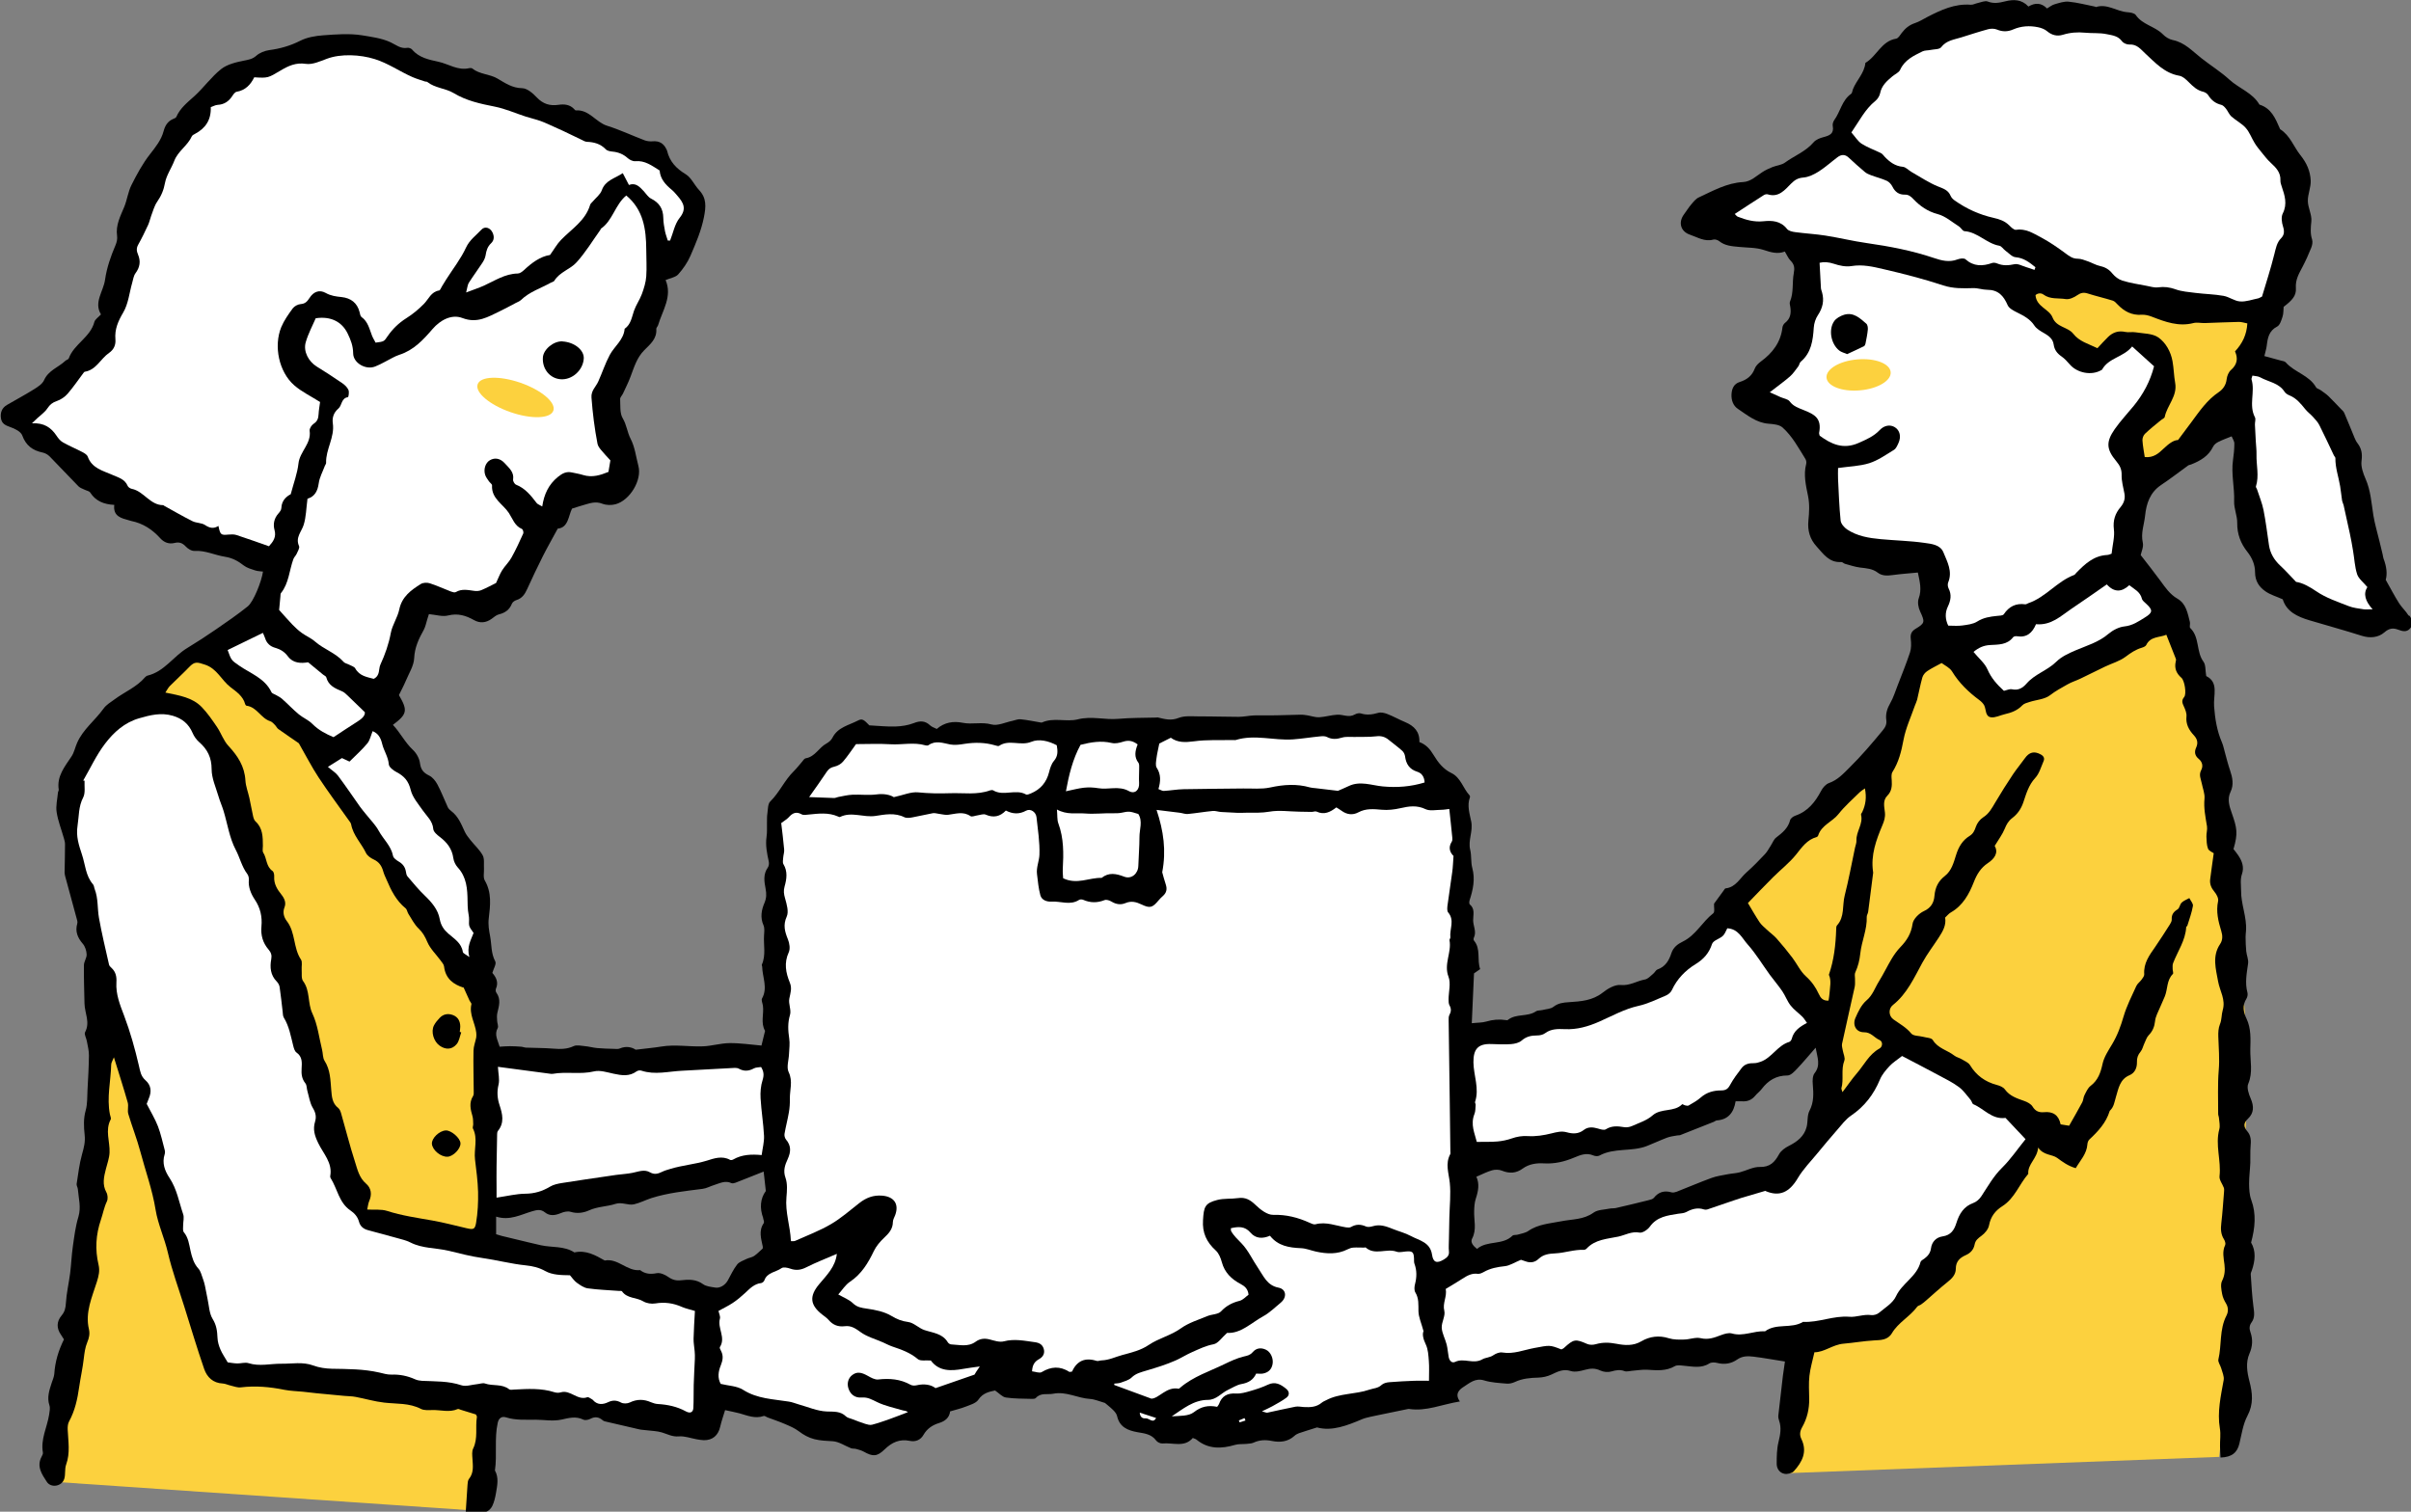 <?xml version="1.0" encoding="UTF-8"?><svg id="_レイヤー_2" xmlns="http://www.w3.org/2000/svg" width="336.77" height="211.18" viewBox="0 0 336.77 211.18"><rect x="0" y="0" width="336.77" height="211.18" fill="#808080" stroke="none"/><defs><style>.cls-1,.cls-2,.cls-3{stroke-width:0px;}.cls-2{fill:#fff;}.cls-3{fill:#fcd13e;}</style></defs><g id="con01"><path class="cls-3" d="m268.9,90.09s-7.27,18.73-10.9,41.94c-3.64,23.21-8.89,73.79-8.89,73.79l60.87-2.3s5-43.89,3.64-61.32c-1.37-17.44-4.92-63.05-18.66-64.85l-26.05,12.74Z"/><path class="cls-3" d="m13.69,130.12s.83,59.42-7.24,76.81l61.3,4.19.59-50.38-54.65-30.62Z"/><path class="cls-1" d="m336.42,85.97c-.38-.61-.94-1.11-1.32-1.71-.64-1.01-1.19-2.08-1.86-3.26q.35-1.24-.31-2.98c-.07-.18-.07-.38-.12-.57-.14-.61-.29-1.21-.44-1.82-.29-1.22-.66-2.43-.86-3.66-.27-1.72-.37-3.45-1.09-5.08-.34-.78-.67-1.71-.56-2.51.13-.97.01-1.72-.56-2.46-.18-.23-.31-.5-.42-.77-.48-1.16-.94-2.33-1.44-3.48-.09-.21-.3-.38-.47-.55-.57-.59-1.13-1.2-1.72-1.77-.34-.33-.75-.59-1.14-.87-.19-.14-.5-.19-.6-.37-.96-1.71-3.02-2.09-4.24-3.49-.14-.16-.44-.19-.67-.25-.77-.22-1.54-.42-2.31-.63.14-.61.28-1.03.33-1.46.13-1.08.31-2.07,1.45-2.66.39-.2.59-.87.75-1.36.15-.45.12-.95.16-1.4,1.18-.89,1.79-1.55,1.71-2.61-.09-1.18.44-2.04.93-2.98.45-.86.85-1.75,1.21-2.65.14-.35.23-.8.13-1.14-.28-.86-.2-1.67-.11-2.56.09-.92-.47-1.88-.49-2.83-.02-.95.44-1.91.4-2.86-.06-1.31-.54-2.44-1.44-3.56-.94-1.18-1.43-2.73-2.81-3.61-.04-.02-.05-.08-.07-.13-.61-1.4-1.19-2.81-2.84-3.32-.97-1.67-2.85-2.25-4.2-3.49-1.2-1.1-2.61-1.97-3.89-2.98-1.26-.98-2.33-2.21-4.02-2.55-.5-.1-1.02-.43-1.38-.8-1.1-1.12-2.84-1.32-3.78-2.69-.19-.28-.78-.37-1.2-.4-1.48-.11-2.79-1.23-4.37-.72-.03.01-.08-.05-.13-.06-1.22-.24-2.44-.57-3.68-.69-.64-.06-1.33.18-1.98.37-.36.1-.67.37-1.04.58-.79-.81-1.66-.83-2.6-.27-.94-1.02-2.08-1.02-3.27-.72-.8.2-1.57.35-2.41.02-.38-.15-.93.11-1.4.21-.33.07-.66.26-.97.24-2.25-.18-4.18.74-6.09,1.72-.56.29-1.11.65-1.7.84-.79.26-1.36.73-1.85,1.37-.23.31-.49.76-.79.81-2.07.34-2.7,2.46-4.29,3.38-.14,1.44-1.24,2.42-1.74,3.68-.09.22-.1.54-.26.65-1.28.9-1.49,2.48-2.34,3.65-.16.22-.27.58-.22.83.2,1.08-.43,1.34-1.28,1.56-.5.13-1.08.35-1.4.73-1.1,1.29-2.68,1.87-3.99,2.83-.48.35-1.18.4-1.76.63-.48.19-.96.42-1.4.7-.86.55-1.61,1.33-2.69,1.39-2.27.12-4.19,1.22-6.18,2.14-.42.19-.75.61-1.06.98-.38.44-.68.94-1.03,1.41-.81,1.11-.47,2.38.86,2.83,1.04.35,2.03,1.01,3.24.68.24-.07.62.05.82.21.82.66,1.8.72,2.77.81,1.16.12,2.38.07,3.47.43,1,.33,1.92.61,2.94.22.3.49.48.96.81,1.28.53.52.57,1.05.44,1.73-.25,1.31.01,2.69-.53,3.98-.09.2,0,.48.04.73.14.88.03,1.65-.73,2.24-.17.13-.33.39-.36.61-.23,2.09-1.38,3.59-3.02,4.79-.34.25-.71.6-.85.98-.38,1.02-1.1,1.56-2.1,1.88-.81.25-1.1.91-1.15,1.7-.05.85.24,1.63.91,2.07,1.32.88,2.56,1.93,4.27,2.06.66.05,1.49.12,1.94.52,1.37,1.22,2.24,2.86,3.2,4.4.12.19.17.49.11.7-.4,1.52-.03,3.04.26,4.48.24,1.19.16,2.31.05,3.43-.14,1.41.22,2.61,1.14,3.61.93,1.02,1.75,2.3,3.44,2.18.17-.01.34.19.52.25.7.19,1.39.43,2.1.52.87.11,1.74.14,2.49.72.63.48,1.36.43,2.11.33,1.15-.16,2.3-.23,3.49-.35.28,1.32.56,2.41.12,3.61-.19.52-.06,1.28.19,1.81.68,1.47.71,1.64-.61,2.43-.6.36-.77.76-.69,1.44.07.62.08,1.3-.11,1.88-.52,1.57-1.15,3.1-1.74,4.64-.32.82-.58,1.67-1.01,2.42-.44.76-.68,1.52-.56,2.37.08.58-.12.99-.49,1.44-1.48,1.8-2.99,3.57-4.66,5.22-.88.87-1.65,1.72-2.86,2.15-.45.16-.87.65-1.1,1.1-.82,1.55-1.84,2.85-3.58,3.45-.3.1-.69.38-.75.65-.29,1.13-1.1,1.76-1.95,2.42-.33.25-.49.72-.73,1.09-.27.41-.49.86-.82,1.21-.83.88-1.68,1.76-2.59,2.56-.91.8-1.49,2.08-2.91,2.23-.11.01-.2.2-.29.32-.46.62-.91,1.25-1.33,1.82-.03.48.13,1.16-.11,1.34-1.54,1.2-2.44,3.08-4.27,3.96-.71.34-1.32.81-1.59,1.64-.32,1-.84,1.87-1.93,2.25-.24.09-.38.43-.61.61-.36.29-.72.72-1.14.79-1.14.2-2.11.9-3.4.77-.8-.08-1.81.51-2.51,1.07-1.42,1.12-3.06,1.22-4.71,1.33-.8.05-1.51.13-2.18.66-.38.29-.99.3-1.49.43-.31.08-.7.03-.95.2-1.19.8-2.78.27-3.92,1.2-.06.05-.19.03-.29.01-.93-.14-1.82-.06-2.73.21-.58.17-1.22.14-2.01.23.1-2.31.2-4.52.31-6.96.07-.05.38-.27.86-.6-.47-1.33.13-2.8-.86-3.98-.07-.08-.08-.29-.02-.4.41-.84-.09-1.62-.1-2.43,0-.79.29-1.6-.47-2.23-.1-.08-.08-.38-.03-.56.48-1.48.81-2.95.38-4.53-.22-.81-.09-1.71-.29-2.53-.33-1.34.42-2.57.14-3.96-.21-1.05-.61-2.23-.18-3.38.03-.08,0-.22-.06-.28-.91-.99-1.22-2.49-2.55-3.12-1.12-.54-1.86-1.5-2.44-2.47-.51-.85-1.06-1.49-2.01-1.85.06-1.45-.74-2.26-1.98-2.78-.84-.35-1.65-.81-2.5-1.14-.39-.15-.89-.27-1.26-.16-.82.24-1.6.35-2.44.08-.24-.08-.61.02-.84.15-.82.48-1.63-.01-2.43.03-.85.04-1.69.31-2.54.36-.52.03-1.06-.17-1.59-.26-.34-.05-.68-.11-1.01-.1-1.16.02-2.32.07-3.48.09-1.01.02-2.02-.02-3.02.01-.72.03-1.44.2-2.17.2-1.83,0-3.65-.07-5.48-.06-.97,0-2.03-.13-2.89.21-1.07.43-1.96.16-2.93-.07-.04-.01-.1.01-.14.02-1.79.05-3.58.02-5.36.18-1.88.17-3.72-.42-5.65.07-1.6.4-3.38-.3-5.01.44-.08.03-.19,0-.28-.02-.9-.15-1.8-.34-2.71-.43-.37-.04-.75.14-1.13.22-.99.2-2.07.74-2.94.5-1.37-.38-2.69.04-4.02-.23-1.28-.26-2.54-.07-3.61.86-.33-.17-.69-.27-.92-.49-.7-.66-1.39-.68-2.28-.33-.8.31-1.7.45-2.56.48-1.15.04-2.3-.09-3.66-.16-.78-.81-1-.98-1.6-.67-1.27.66-2.82.93-3.56,2.41-.16.33-.51.62-.84.8-1.05.57-1.58,1.85-2.89,2.06-.2.03-.36.31-.52.5-.39.44-.74.91-1.16,1.32-1.28,1.25-1.98,2.95-3.27,4.21-.35.34-.32,1.08-.4,1.65-.07.42-.05.86-.06,1.29-.02.67.04,1.34-.06,2-.17,1.18.06,2.31.31,3.45.06.26.02.63-.13.84-.68.94-.5,1.98-.31,2.98.13.7.13,1.27-.16,1.96-.42.98-.62,2.03-.14,3.12.18.4.11.93.08,1.4-.09,1.37.29,2.78-.31,4.11-.03.07.05.19.05.28.03,1.48.81,2.95-.02,4.44-.13.24.07.66.12.99.17,1.17-.35,2.4.3,3.53.02.03-.02.09-.03.14-.17.68-.33,1.35-.47,1.92-1.52-.13-3-.36-4.46-.34-1.25.01-2.5.41-3.75.45-1.92.07-3.85-.29-5.78.03-1.09.18-2.2.27-3.58.44-.5-.33-1.3-.57-2.22-.17-.25.11-.57.06-.86.05-.77-.02-1.54-.04-2.31-.11-.58-.05-1.14-.22-1.72-.27-.52-.05-1.13-.2-1.55,0-.94.44-1.87.43-2.86.35-1.25-.1-2.52-.09-3.78-.14-.24,0-.47-.12-.71-.13-.52-.04-1.04-.07-1.56-.07-.47,0-.95.04-1.43.07-.27-.93-.78-1.68-.27-2.61.13-.24-.07-.66-.08-1-.02-.37-.06-.76.03-1.12.23-.96.53-1.9-.14-2.82-.1-.13-.12-.4-.06-.55.4-.9.02-1.61-.5-2.21.17-.6.59-1.26.41-1.6-.61-1.14-.5-2.34-.72-3.51-.16-.86-.3-1.62-.19-2.52.21-1.78.44-3.58-.56-5.29-.25-.44-.08-1.12-.11-1.69-.04-.61.09-1.33-.18-1.82-.44-.79-1.15-1.42-1.72-2.14-.29-.36-.59-.74-.78-1.15-.49-1.06-.91-2.15-1.89-2.89-.19-.14-.38-.32-.48-.53-.49-1.06-.9-2.15-1.45-3.18-.26-.49-.67-1.01-1.14-1.24-.79-.38-1.18-.82-1.3-1.74-.08-.66-.5-1.41-1-1.87-1.11-1.04-1.75-2.4-2.78-3.48,2-1.5,2.1-2,.84-4.16.31-.63.68-1.32.98-2.03.43-1.03,1.1-2.06,1.15-3.12.07-1.5.64-2.71,1.33-3.94.25-.45.34-.99.5-1.49.08-.26.16-.52.23-.73.97.09,1.89.39,2.68.19,1.36-.34,2.47,0,3.61.64.85.48,1.69.39,2.48-.18.32-.23.63-.52.99-.61.88-.21,1.5-.65,1.84-1.51.09-.22.4-.43.65-.5.78-.25,1.15-.82,1.47-1.52.7-1.55,1.44-3.09,2.2-4.61.62-1.23,1.31-2.43,2.07-3.84,1.5-.14,1.49-1.8,2-2.8.67-.21,1.15-.37,1.65-.51.84-.24,1.63-.54,2.56-.18.56.22,1.29.24,1.87.08,1.99-.53,3.72-3.37,3.19-5.35-.34-1.27-.47-2.61-1.1-3.82-.46-.89-.54-1.92-1.09-2.84-.43-.72-.31-1.78-.36-2.69-.01-.24.27-.49.39-.75.36-.78.76-1.56,1.06-2.37.5-1.32.88-2.66,1.93-3.71.81-.81,1.78-1.59,1.67-2.96-.01-.17.19-.34.25-.52.62-2.08,2.02-4.02,1.05-6.31.66-.28,1.39-.38,1.76-.79.69-.77,1.31-1.67,1.72-2.62.74-1.73,1.49-3.44,1.87-5.35.3-1.52.39-2.68-.69-3.83-.65-.7-1.08-1.72-1.85-2.19-1.32-.8-2.25-1.77-2.6-3.27-.02-.09-.08-.18-.12-.27-.39-.79-1-1.14-1.9-1.06-.37.03-.77-.01-1.12-.14-1.76-.67-3.47-1.48-5.26-2.04-1.57-.5-2.49-2.28-4.36-2.14-.07,0-.16-.11-.22-.18-.6-.64-1.38-.72-2.18-.6-1.21.18-2.17-.11-3.04-1.03-.55-.58-1.35-1.28-2.05-1.29-1.4-.02-2.38-.73-3.47-1.36-1.09-.63-2.47-.57-3.49-1.39-.1-.08-.29-.08-.43-.05-1.57.38-2.89-.59-4.32-.9-1.25-.27-2.7-.55-3.65-1.69-.13-.16-.46-.28-.66-.25-.96.17-1.59-.42-2.37-.78-1.23-.57-2.65-.75-3.98-.97-1.76-.28-3.61-.13-5.41,0-1.1.08-2.27.28-3.23.77-1.39.7-2.79,1.1-4.31,1.3-.64.09-1.35.37-1.82.79-.52.46-1.03.54-1.67.67-1.12.22-2.36.51-3.22,1.18-1.38,1.09-2.43,2.59-3.74,3.78-.97.88-2,1.67-2.54,2.92-.06.14-.31.22-.49.3-.73.33-1.08.93-1.28,1.68-.33,1.24-1.11,2.21-1.9,3.22-1.03,1.31-1.84,2.82-2.59,4.31-.47.94-.6,2.04-1,3.03-.54,1.31-1.22,2.55-1.01,4.06.06.42-.04.9-.21,1.29-.67,1.57-1.23,3.16-1.47,4.85-.23,1.64-1.6,3.14-.57,4.84-.36.4-.82.68-.92,1.05-.56,2.16-2.85,3.08-3.58,5.1-.05.15-.33.2-.47.33-.97.92-2.37,1.33-2.98,2.71-.23.52-.86.93-1.39,1.26-1.23.77-2.52,1.46-3.78,2.19-.72.42-.97,1.08-.85,1.88.11.73.61.98,1.28,1.21.64.22,1.5.64,1.69,1.17.52,1.43,1.46,2.11,2.86,2.4.36.07.73.3.99.56,1.35,1.37,2.66,2.79,4.01,4.16.23.23.58.33.88.48.26.13.63.18.76.39.75,1.17,1.88,1.65,3.36,1.72-.19,1.62.99,1.86,2.1,2.17.09.03.19.06.28.08,1.63.33,2.94,1.19,4.04,2.41.53.59,1.21.85,1.99.66.65-.16,1.1-.01,1.56.48.3.33.83.66,1.24.63,1.51-.09,2.84.6,4.27.82,1.02.16,1.82.6,2.61,1.22.44.34,1.03.5,1.57.68.35.12.74.12,1.11.17-.2,1.4-1.33,4.22-2.13,4.86-1.42,1.14-2.92,2.17-4.43,3.21-1.32.91-2.67,1.79-4.04,2.62-1.92,1.16-3.18,3.28-5.52,3.84-.13.03-.27.14-.36.24-1.17,1.37-2.84,2.03-4.24,3.07-.55.4-1.18.77-1.56,1.31-1.17,1.64-2.86,2.88-3.69,4.79-.27.62-.4,1.31-.76,1.86-.94,1.43-2.09,2.76-1.8,4.66.02.13-.1.28-.11.42-.08.91-.32,1.85-.18,2.73.19,1.24.67,2.43,1.01,3.64.08.27.16.55.16.83,0,1.31-.04,2.62-.06,3.93,0,.19.04.39.09.58.56,2.05,1.12,4.1,1.67,6.15.04.14.05.3.01.43-.32,1.1.04,1.97.77,2.82.33.38.52.98.54,1.49.02.49-.37.99-.38,1.49-.02,1.79.04,3.58.08,5.38.03,1.33.82,2.62.08,4-.15.29.18.82.25,1.25.12.67.3,1.33.29,2-.02,1.6-.11,3.21-.2,4.81-.05.96,0,1.95-.25,2.85-.33,1.15-.27,2.3-.15,3.42.11.98-.1,1.79-.36,2.7-.38,1.35-.54,2.77-.76,4.17-.03.22.15.47.17.71.1,1.28.48,2.53.08,3.87-.41,1.34-.58,2.76-.78,4.16-.18,1.24-.22,2.5-.38,3.75-.18,1.39-.51,2.77-.59,4.16-.04.68-.16,1.2-.6,1.72-.71.85-.73,1.78-.08,2.7.16.23.31.47.41.64-.79,1.59-1.24,3.15-1.35,4.81-.03.42-.22.83-.36,1.25-.33,1.03-.69,2.03-.32,3.15.13.39.02.87-.04,1.3-.28,1.77-1.21,3.43-.87,5.3.03.17-.08.38-.17.55-.76,1.38.04,2.49.71,3.53.59.91,2.1.65,2.44-.4.2-.63.04-1.38.26-1.99.6-1.64.29-3.28.22-4.93-.01-.37.02-.79.19-1.1.83-1.52,1.18-3.14,1.42-4.85.19-1.32.49-2.62.64-3.96.09-.76.19-1.55.48-2.24.26-.62.39-1.19.24-1.84-.56-2.36.44-4.49,1.11-6.63.26-.83.43-1.54.23-2.39-.5-2.11-.38-4.19.33-6.27.29-.85.44-1.74.84-2.57.16-.34.12-.92-.07-1.26-.61-1.1-.35-2.17-.07-3.27.19-.76.48-1.52.51-2.29.07-1.54-.65-3.1.16-4.63.09-.17-.07-.47-.11-.71-.46-2.33.12-4.63.18-6.95,0-.27.19-.53.38-1.02.69,2.25,1.35,4.27,1.93,6.32.14.5-.07,1.1.08,1.6.52,1.75,1.2,3.46,1.67,5.22.72,2.72,1.69,5.36,2.14,8.16.33,2.03,1.25,3.96,1.72,6.01.59,2.54,1.5,5,2.28,7.49.92,2.92,1.79,5.86,2.79,8.75.4,1.14,1.23,1.96,2.59,2.02.37.02.73.21,1.11.29.47.11.96.31,1.41.25,2.05-.25,4.07-.07,6.09.34.85.17,1.74.18,2.61.27.62.06,1.25.15,1.87.21,1.3.13,2.6.25,3.9.37.52.05,1.05.04,1.56.14,1.34.25,2.66.65,4.01.8,1.73.2,3.49.03,5.13.88.43.22,1.04.17,1.56.16,1.19-.04,2.39.38,3.57-.14.1-.05.28.06.42.1.69.21,1.38.43,2.11.65.05.1.17.24.15.36-.24,1.46.18,2.98-.52,4.4-.2.4-.13.96-.1,1.44.06.98.21,1.94-.48,2.8-.17.21-.19.55-.21.84-.09,1.2-.16,2.4-.25,3.8.9,0,1.86.07,2.8-.04.34-.04.75-.46.91-.81.27-.56.41-1.2.52-1.82.17-1.05.42-2.12-.15-3.14.32-2.21-.1-4.46.39-6.66.16-.71.6-.93,1.16-.76,1.36.43,2.75.32,4.13.33,1.21,0,2.39.25,3.63-.02.96-.21,1.99-.51,3.02,0,.26.13.71.05.99-.1.66-.35,1.2-.27,1.75.21.14.12.35.16.54.2,1.51.36,3.01.71,4.52,1.05.33.08.68.08,1.02.13.72.09,1.46.1,2.15.3.78.23,1.47.64,2.38.56.81-.07,1.65.25,2.48.4.34.06.68.12,1.02.13,1.22.02,2-.66,2.28-1.86.19-.83.48-1.64.69-2.34.8.18,1.42.29,2.02.45,1.1.31,2.18.79,3.37.37.14-.05.36.13.54.2.82.31,1.65.58,2.45.93.66.28,1.34.57,1.91,1,.67.51,1.34.89,2.18,1.11.87.22,1.71.23,2.58.29.87.06,1.7.65,2.55.98.22.08.49.03.72.1.36.1.74.2,1.06.38,1.23.69,1.83.72,2.89-.31,1.03-1,2.1-1.5,3.55-1.2.78.16,1.49-.13,1.89-.84.5-.87,1.25-1.37,2.16-1.65.86-.26,1.46-.75,1.56-1.63.79-.24,1.51-.4,2.19-.67.63-.25,1.43-.47,1.76-.97.63-.94,1.52-1.11,2.33-1.28.56.38,1,.9,1.51.98,1.19.18,2.41.15,3.62.19.19,0,.46,0,.56-.12.69-.78,1.61-.44,2.44-.6,1.81-.36,3.4.63,5.14.73.64.04,1.27.33,2.08.56.28.24.74.59,1.15,1,.23.23.47.52.54.82.35,1.56,1.48,2.02,2.88,2.27.93.16,1.93.26,2.58,1.16.17.24.61.44.9.41,1.46-.14,3.06.6,4.22-.77.25.11.4.14.51.23,1.65,1.36,3.47,1.3,5.39.74.5-.15,1.06-.09,1.59-.14.33-.04.7-.04.99-.17.84-.39,1.67-.42,2.57-.24,1.14.23,2.24.12,3.16-.72.17-.16.39-.28.61-.36.76-.26,1.52-.49,2.53-.81,2.08.57,4.2-.26,6.32-1.16.38-.16.8-.24,1.2-.34.38-.09.76-.16,1.14-.24,1.36-.28,2.71-.56,4.07-.84.05,0,.1,0,.15,0,2.39.36,4.55-.64,7.08-1.05-.76-1.04-.08-1.66.49-2.02.84-.53,1.65-1.3,2.89-.92,1.01.31,2.11.36,3.17.45.37.03.79-.07,1.13-.23,1.05-.49,2.14-.58,3.27-.61.61-.02,1.26-.16,1.82-.42.88-.41,1.65-.84,2.72-.5.6.19,1.36,0,2.02-.18.74-.2,1.38-.24,2.11.11.44.21,1.07.27,1.54.13.63-.18,1.19-.29,1.83-.05.29.11.67-.01,1.01-.04.72-.05,1.44-.19,2.16-.15,1.32.08,2.62.22,3.86-.5.33-.19.84-.1,1.26-.06,1.21.1,2.41.41,3.56-.32.28-.18.77-.16,1.11-.07,1.03.27,1.98.09,2.8-.49.72-.5,1.49-.48,2.25-.39,1.42.17,2.83.44,4.4.68-.09.61-.2,1.32-.29,2.04-.22,1.83-.43,3.66-.63,5.48-.03.24.02.5.1.72.36,1.02.17,1.98-.08,3.01-.24.98-.25,2.03-.25,3.05,0,.68.42,1.27,1.1,1.39.4.07,1.03-.08,1.29-.36,1.17-1.29,1.93-2.72,1.05-4.52-.27-.56-.2-1.09.13-1.66.68-1.2.99-2.53.97-3.93-.01-1.07-.09-2.15.03-3.21.12-1.09.45-2.16.7-3.3,1.39,0,2.54-1.07,4.06-1.2,1.43-.12,2.85-.38,4.31-.46.85-.05,1.87-.02,2.45-1,.88-1.5,2.52-2.32,3.54-3.71.1-.14.35-.18.51-.29.24-.17.47-.35.69-.54.99-.86,1.95-1.75,2.98-2.57.65-.51,1.21-1.06,1.21-1.91,0-1,.56-1.52,1.37-1.88.68-.3,1.12-.77,1.26-1.51.11-.58.49-.86.95-1.2.47-.34.96-.92,1.06-1.47.23-1.22.88-2.05,1.86-2.67,1.73-1.1,2.35-3.06,3.62-4.51-.11-1.38,1.25-2.12,1.38-3.68.77,1.12,1.95.93,2.65,1.44.79.58,1.53,1.13,2.6,1.44.63-1.09,1.54-1.99,1.63-3.34.01-.22.11-.5.26-.65,1.22-1.14,2.35-2.34,2.85-3.99.01-.04.06-.08.09-.11.51-.51.58-1.18.78-1.84.36-1.15.52-2.48,1.91-3.06.73-.31,1.05-1.02,1.03-1.82-.02-.57.13-1.02.51-1.47.27-.32.35-.79.54-1.18.18-.38.31-.82.59-1.11.55-.56.81-1.2.89-1.96.03-.33.14-.66.27-.97.35-.84.76-1.66,1.1-2.51.41-1.02.24-2.25,1.12-3.12.11-.11-.03-.44-.03-.67,0-.28-.04-.59.06-.84.64-1.67,1.73-3.17,1.83-5.03,0-.08.15-.14.17-.23.28-.91.61-1.8.77-2.73.06-.33-.32-.73-.5-1.1-.36.2-.78.35-1.07.63-.26.25-.29.77-.57.94-.57.35-.86.74-.82,1.42.01.22-.12.47-.24.66-.68,1.06-1.35,2.13-2.07,3.17-.81,1.16-1.65,2.28-1.53,3.82.02.24-.21.53-.37.75-.23.32-.59.56-.74.9-.63,1.39-1.34,2.77-1.77,4.23-.4,1.37-.87,2.67-1.61,3.9-.52.87-1.12,1.77-1.33,2.73-.27,1.24-.63,2.29-1.68,3.09-.39.3-.62.85-.86,1.32-.15.3-.14.68-.3.97-.57,1.07-1.18,2.12-1.83,3.27-.29-.05-.7-.11-1.19-.19-.26-1.28-1.05-1.83-2.33-1.7-.68.06-1.19-.13-1.59-.79-.22-.36-.73-.63-1.16-.78-1.02-.36-2.02-.67-2.71-1.62-.23-.32-.72-.51-1.13-.62-1.62-.43-2.86-1.32-3.74-2.77-.23-.37-.75-.57-1.16-.82-.33-.2-.74-.28-1.03-.51-.97-.76-2.3-1-3.01-2.18-.19-.31-.88-.31-1.34-.44-.57-.15-1.36-.1-1.66-.46-.71-.87-1.64-1.36-2.5-1.98-.68-.49-.71-1.5-.06-2.01,1.97-1.56,2.97-3.83,4.11-5.91.68-1.24,1.54-2.35,2.29-3.51.59-.91,1.06-1.73.89-2.79.29-.27.51-.56.8-.72,1.68-.96,2.55-2.56,3.21-4.25.43-1.09.97-1.98,1.96-2.64.92-.61,1.51-1.44.95-2.4.54-.9,1.08-1.6,1.4-2.39.25-.61.51-1.09,1.05-1.5.73-.55,1.24-1.27,1.56-2.22.39-1.16.73-2.39,1.65-3.38.57-.61.81-1.53,1.16-2.33.19-.42.03-.73-.39-.96-.91-.5-1.61-.33-2.23.56-.53.75-1.12,1.44-1.63,2.2-.86,1.29-1.69,2.6-2.48,3.94-.47.79-.87,1.57-1.7,2.09-.45.29-.85.81-1.02,1.32-.18.54-.38.97-.87,1.27-1.01.62-1.55,1.56-1.9,2.69-.33,1.05-.62,2.18-1.56,2.91-.91.71-1.35,1.59-1.45,2.76-.07.92-.45,1.68-1.48,2.15-.68.31-1.49,1.11-1.58,1.78-.19,1.36-.81,2.33-1.7,3.25-.47.49-.87,1.05-1.22,1.63-.62,1.04-1.14,2.13-1.78,3.16-.56.89-.85,1.91-1.74,2.66-.7.6-1.16,1.56-1.54,2.44-.44,1.01.11,2.01,1.19,2,1-.01,1.43.76,2.17,1.08.49.21.47.94-.01,1.2-1.46.81-2.14,2.3-3.17,3.48-.68.79-1.26,1.65-1.99,2.61-.1-.36-.17-.46-.15-.54.36-1.26-.08-2.6.41-3.86.15-.38-.13-.93-.21-1.4-.05-.32-.17-.65-.11-.95.57-2.66,1.19-5.3,1.77-7.96.08-.37.03-.78.04-1.16,0-.29-.08-.62.04-.86.39-.85.6-1.7.7-2.64.18-1.72.97-3.35.9-5.13,0-.23.17-.46.2-.7.24-1.82.47-3.64.7-5.46,0-.05,0-.1-.02-.15-.33-2.31.43-4.4,1.3-6.46.25-.6.43-1.12.36-1.8-.08-.78-.34-1.67.34-2.35.63-.63.66-1.37.61-2.17-.03-.38-.08-.84.1-1.13.88-1.39,1.25-2.9,1.55-4.51.31-1.64,1.04-3.19,1.59-4.78.1-.28.24-.54.31-.82.25-1.03.44-2.09.73-3.11.1-.34.38-.68.68-.88.6-.41,1.27-.72,2.01-1.13.43.33,1.13.64,1.46,1.18.99,1.62,2.3,2.88,3.8,3.99.27.2.54.46.69.75.29.58.12,1.55.95,1.66.61.08,1.27-.28,1.92-.43.92-.21,1.77-.52,2.45-1.24.24-.25.65-.36,1.01-.47.96-.31,2.11-.36,2.86-.94.77-.6,1.61-1.04,2.43-1.51.59-.34,1.25-.53,1.86-.83,1.14-.54,2.26-1.12,3.4-1.66.96-.46,2.04-.75,2.87-1.38.72-.54,1.41-1.01,2.27-1.26.22-.07.52-.19.61-.37.59-1.24,1.86-1.03,2.81-1.44.47,1.17.91,2.27,1.33,3.37.05.12,0,.29-.03.43-.19.91.11,1.61.81,2.22.44.38.74,2.24.38,2.68-.41.5-.26.84-.04,1.32.2.43.41.95.36,1.4-.11,1.08.35,1.89,1.03,2.62.49.53.63,1.06.32,1.73-.27.59-.19,1.12.36,1.57.51.42.65,1.01.34,1.59-.35.66-.03,1.23.09,1.84.14.71.44,1.43.38,2.12-.13,1.33.14,2.59.35,3.88.07.46-.1.96-.08,1.44.02.56.03,1.16.22,1.67.12.31.58.48.8.64-.17,1.26-.35,2.45-.5,3.66-.08.67.17,1.21.61,1.74.29.34.58.9.5,1.28-.31,1.46.02,2.82.44,4.18.2.64.22,1.27-.16,1.83-1.14,1.69-.59,3.48-.28,5.22.24,1.34,1.09,2.53.64,4.04-.18.6-.11,1.3-.39,1.96-.21.52-.24,1.14-.22,1.72.04,1.56.2,3.09.06,4.67-.17,2.03-.07,4.08-.08,6.12,0,.19.1.38.11.57.04.52.18,1.08.05,1.56-.6,2.2.28,4.38.03,6.57-.06.51.4,1.07.6,1.61.06.17.05.38.03.57-.12,1.46-.21,2.92-.38,4.37-.1.81-.08,1.55.37,2.26.14.22.26.6.17.8-.44.91-.21,1.81-.1,2.73.09.77.05,1.51-.33,2.27-.25.49-.11,1.22,0,1.82.08.47.3.94.55,1.35.35.58.32,1.18.06,1.69-1.01,1.94-.65,4.11-1.13,6.13-.08.35.27.8.39,1.21.15.55.44,1.15.35,1.66-.4,2.25-.92,4.46-.53,6.78.14.81,0,1.65.02,2.48,0,.52.05,1.05.07,1.57,1.57-.05,2.33-.68,2.63-1.93.32-1.32.51-2.73,1.13-3.9.87-1.64.71-3.17.28-4.82-.33-1.27-.55-2.61,0-3.87.44-1.01.49-1.98.14-2.99-.18-.5-.17-.92.16-1.38.51-.69.35-1.46.25-2.25-.19-1.48-.27-2.97-.37-4.46-.01-.18.1-.38.16-.56.46-1.34.59-2.68-.11-3.87.55-2.06.75-3.99.02-5.97-.26-.7-.29-1.51-.3-2.27,0-.97.13-1.93.17-2.9.03-.77-.03-1.55.04-2.31.07-.76.07-1.48-.45-2.08-.54-.63-.58-1.15.07-1.76.86-.8.86-1.75.4-2.82-.28-.64-.58-1.53-.35-2.07.68-1.59.26-3.2.29-4.78.03-1.43.13-2.94-.53-4.32-.44-.92-.62-1.84-.01-2.79.14-.23.21-.59.14-.85-.37-1.37-.1-2.7.09-4.06.08-.55-.2-1.14-.26-1.72-.07-.66-.08-1.33-.09-2,0-.29.04-.58.06-.87.13-1.91-.71-3.69-.69-5.61,0-.77-.14-1.53.12-2.29.34-.98.02-1.83-.52-2.63-.21-.32-.46-.61-.66-.87.65-2.21.49-2.95-.24-5.03-.31-.89-.68-1.92-.17-2.97.48-.98.27-2-.07-3-.27-.79-.47-1.59-.69-2.39-.15-.51-.24-1.05-.45-1.53-.7-1.61-.96-3.3-1.09-5.03-.12-1.53.69-3.34-1.1-4.22-.14-.8-.05-1.55-.38-2-1.05-1.42-.51-3.42-1.85-4.71-.15-.14.02-.57-.05-.85-.32-1.22-.51-2.54-1.74-3.25-1.06-.61-1.71-1.58-2.4-2.53-.85-1.16-1.75-2.29-2.73-3.56.08-.43.43-1.15.29-1.75-.3-1.32.19-2.5.32-3.74.18-1.72.69-3.27,2.25-4.31,1.29-.86,2.51-1.81,3.77-2.72.11-.08.28-.08.41-.14,1.29-.51,2.44-1.17,3.08-2.5.13-.27.44-.51.72-.65.55-.28,1.15-.49,1.86-.78.13.33.38.67.38,1,0,.78-.08,1.56-.19,2.33-.27,1.92.23,3.82.16,5.75-.04,1,.45,2.02.43,3.02-.02,1.56.5,2.89,1.42,4.04.68.86,1.07,1.83,1.07,2.82,0,1.25.56,2.08,1.46,2.7.69.48,1.55.72,2.41,1.11.53,1.73,2.06,2.43,3.73,2.93,2.43.73,4.88,1.39,7.29,2.16,1.18.38,2.34.25,3.17-.47.7-.61,1.24-.64,1.96-.37.58.21,1.14.37,1.62-.16.54-.59.31-1.22-.03-1.76Zm-229.83,84.22c.08.21.18.54.09.68-.74,1.07-.36,2.17-.14,3.26.02.09,0,.19-.01.29-.4.35-.76.74-1.2,1.04-.3.2-.7.24-1.03.4-.46.23-1.03.41-1.33.78-.53.68-.9,1.49-1.32,2.25-.36.64-1.09,1.1-1.76.98-.58-.1-1.24-.15-1.68-.47-.97-.7-2-.68-3.08-.55-.65.08-1.21-.05-1.78-.46-.45-.32-1.12-.62-1.61-.53-.88.17-1.62.12-2.33-.43-1.82.2-3.08-1.69-4.94-1.34-1.32-.75-2.63-1.49-4.24-1.13-1.43-.93-3.12-.66-4.67-1-.62-.14-1.23-.29-1.84-.43-1.22-.29-2.44-.58-3.65-.88-.23-.06-.46-.14-.77-.23v-2.46c1.9.6,3.44-.28,5.04-.75.63-.18,1.17-.33,1.77.15.68.55,1.43.44,2.22.11.42-.18.97-.31,1.38-.18.92.28,1.81.14,2.58-.21,1.19-.54,2.48-.51,3.67-.9.92-.3,1.75.24,2.59.06.83-.19,1.61-.6,2.43-.87,2.33-.74,4.75-.98,7.15-1.29.57-.07,1.1-.38,1.66-.55.77-.24,1.52-.66,2.38-.25.15.07.4,0,.57-.06,1.3-.5,2.59-1.03,3.89-1.54.04-.01.09,0,.04,0,.09.85.19,1.68.3,2.7-.78,1.05-.89,2.4-.35,3.82Zm146.87-20.27c-.28.37-.3,1.03-.25,1.54.1,1.28.18,2.49-.46,3.71-.34.64-.21,1.52-.4,2.26-.34,1.31-1.3,2.05-2.47,2.64-.54.27-1.12.68-1.39,1.19-.61,1.11-1.27,1.8-2.7,1.76-.92-.02-1.85.51-2.78.75-.55.14-1.14.16-1.7.27-.75.15-1.52.25-2.23.51-1.64.6-3.25,1.29-4.88,1.93-.22.08-.5.15-.71.09-1.01-.29-1.82-.07-2.48.77-.16.19-.5.26-.77.33-1.51.38-3.02.74-4.54,1.09-.28.06-.59.02-.87.08-.76.16-1.66.14-2.24.56-1.4,1.01-2.98.9-4.53,1.21-1.54.31-3.2.39-4.58,1.35-.42.29-.99.37-1.5.52-.23.07-.56,0-.71.14-1.4,1.38-3.52.62-4.96,1.85-.55-.43-.95-.93-.69-1.43.68-1.28.24-2.58.29-3.88.02-.57.05-1.17.23-1.71.35-1.05.54-2.07.08-3.06.77-.33,1.46-.69,2.19-.9.43-.12.98-.12,1.38.05,1.05.43,2,.37,2.91-.3.88-.64,1.94-.78,2.94-.72,1.51.09,2.89-.24,4.24-.81.86-.36,1.71-.71,2.67-.3.25.11.64.14.86.02,2.08-1.13,4.51-.5,6.64-1.34.94-.37,1.85-.8,2.8-1.16.45-.17.93-.22,1.41-.31.14-.03.3,0,.44-.05,1.57-.61,3.13-1.24,4.7-1.86.13-.05.26-.18.39-.19,1.64-.11,2.39-1.13,2.64-2.67.36,0,.65-.02.94,0,.74.05,1.33-.21,1.8-.78.28-.34.65-.6.91-.95.91-1.19,2.02-1.88,3.6-1.88.46,0,.98-.56,1.36-.97.83-.87,1.6-1.8,2.57-2.91.24,1.38.72,2.43-.13,3.54Z"/><path class="cls-2" d="m110.61,173.46c-.08-.09-.14-.12-.14-.15-.09-2.03-.81-3.98-.62-6.05.08-.9.16-1.9-.13-2.72-.37-1.02-.06-1.82.31-2.63.45-.99.5-1.86-.24-2.72-.16-.19-.25-.54-.21-.79.17-1,.44-1.99.61-3,.11-.62.15-1.26.14-1.89-.03-1.24.45-2.45-.17-3.74-.33-.68.02-1.68.05-2.54.03-.72.14-1.45.03-2.15-.17-1.12-.23-2.18.11-3.31.2-.68-.24-1.54-.1-2.26.15-.77.41-1.43.07-2.25-.56-1.36-.83-2.74-.15-4.22.23-.49.11-1.27-.11-1.81-.43-1.07-.71-1.99-.17-3.19.31-.68,0-1.72-.23-2.54-.17-.59-.24-1.05-.07-1.66.29-1.02.46-2.1-.16-3.12-.14-.23-.05-.62-.03-.94.03-.38.17-.76.13-1.12-.11-1.25-.27-2.5-.41-3.68.44-.33.79-.53,1.05-.81.51-.57,1.02-.85,1.79-.42.26.15.66.08.99.04,1.38-.14,2.77-.32,4.1.27.09.04.21.1.28.07,1.62-.8,3.29.11,4.97-.15,1.27-.2,2.69-.48,4.02.18.31.15.77.09,1.14.02.95-.17,1.89-.41,2.84-.58.27-.05.57.06.86.09.43.05.88.19,1.3.13,1.05-.13,2.08-.51,3.1.19.21.14.65-.07.99-.11.38-.05.83-.24,1.13-.1,1.08.47,2,.29,2.82-.57.97.5,1.86.54,2.82.02.62-.34,1.38.18,1.46.91.19,1.74.47,3.5.41,5.24-.03.88-.46,1.78-.34,2.71.12.99.21,2,.47,2.96.19.67.89.92,1.55.88,1.28-.08,2.62.57,3.86-.24.14-.09.41-.08.57-.01,1,.44,1.97.44,2.99.04.26-.1.68.04.95.2.64.39,1.29.5,1.96.22.8-.34,1.5-.17,2.25.19,1.19.57,1.53.45,2.38-.57.19-.22.39-.43.61-.62.5-.44.61-.96.4-1.59-.22-.64-.38-1.31-.5-1.72.58-3.02.19-5.76-.79-8.71,1.25.16,2.25.27,3.25.4.38.05.77.21,1.14.17,1.15-.11,2.3-.31,3.45-.42.37-.04.75.11,1.14.14.77.05,1.54.09,2.32.12.47.02.94-.02,1.41-.02,1.02,0,2,.04,3.04-.14,1.36-.24,2.8-.02,4.2,0,.57,0,1.14.03,1.71.03.24,0,.52-.13.7-.04,1.05.49,1.9.08,2.75-.59.27.17.51.31.73.47.74.54,1.55.65,2.35.22,1.06-.57,2.14-.46,3.28-.36.85.08,1.75-.03,2.59-.22,1.21-.28,2.32-.44,3.52.14.59.28,1.41.1,2.13.09.41,0,.82-.08,1.18-.12.15,1.44.3,2.73.42,4.01.02.18.02.41-.07.55-.57.88-.2,1.58.24,2-.07.89-.08,1.55-.17,2.19-.21,1.58-.46,3.15-.67,4.72-.04.33-.08.78.09.98.95,1.11.18,2.33.31,3.48.02.13-.15.29-.12.41.32,1.7-.83,3.32-.14,5.1.35.91.02,2.08.01,3.13,0,.29,0,.62.12.85.28.48.25.9-.01,1.37-.11.2-.1.48-.1.72.04,3.68.1,7.36.15,11.04.03,2.42.06,4.84.09,7.25,0,.15.04.32-.02.43-.72,1.33-.2,2.65-.06,4,.16,1.57-.02,3.18-.06,4.78-.02,1.02-.04,2.04-.06,3.06,0,.58-.06,1.16,0,1.73.07.62-.31.89-.73,1.15-.95.57-1.47.42-1.63-.68-.26-1.77-1.79-1.98-2.97-2.62-.8-.43-1.71-.65-2.57-1-.87-.35-1.73-.66-2.7-.37-.31.09-.72.17-.98.05-.74-.33-1.4-.34-2.1.07-.18.1-.46.08-.68.05-1.42-.22-2.79-.83-4.29-.43-.24.06-.57-.1-.83-.22-1.61-.73-3.24-1.15-5.07-1.1-.82.02-1.79-.73-2.46-1.38-.74-.71-1.41-1.11-2.45-.96-.95.14-1.96.02-2.89.26-1.76.45-1.89.99-2,2.81-.12,1.8.51,3.09,1.78,4.25.43.39.69,1.05.85,1.64.39,1.44,1.34,2.36,2.59,3.02.6.32,1.05.68,1.14,1.51-.38.28-.77.74-1.25.86-1.03.26-1.85.68-2.6,1.48-.4.43-1.28.39-1.9.65-1.25.52-2.6.93-3.68,1.7-1.41,1.02-3.1,1.38-4.52,2.34-1.09.74-2.37,1.05-3.65,1.39-.97.26-1.88.73-2.92.76-.24,0-.5.14-.71.07-1.62-.52-2.77.02-3.42,1.49-.2.02-.32.08-.39.04-1.3-.83-2.55-.75-3.86.04-.3.18-.86-.06-1.34-.11.04-.88.35-1.36.97-1.7.57-.31.86-.82.65-1.48-.18-.56-.61-.81-1.22-.89-1.44-.19-2.85-.51-4.34-.12-.61.16-1.35-.1-2-.27-.72-.18-1.35-.11-1.95.33-1.06.77-2.25.42-3.4.37-.17,0-.39-.15-.48-.3-.75-1.24-2.09-1.31-3.28-1.71-.79-.27-1.47-1.02-2.25-1.12-.9-.12-1.56-.38-2.34-.85-.99-.6-2.26-.85-3.44-1.02-.75-.11-1.36-.19-1.95-.76-.53-.51-1.29-.79-2.04-1.22.52-.58.98-1.33,1.63-1.77,1.62-1.08,2.54-2.62,3.35-4.31.33-.68.86-1.3,1.41-1.82.67-.63,1.23-1.23,1.24-2.22,0-.32.2-.64.32-.96.57-1.54-.15-2.58-1.79-2.72-1.26-.11-2.28.29-3.24,1.05-1.29,1.01-2.55,2.12-3.96,2.94-1.57.92-3.3,1.57-4.97,2.32-.16.07-.37.04-.52.05Z"/><path class="cls-2" d="m11.64,109.01c.99-1.71,1.83-3.54,3.02-5.1,1.21-1.6,2.73-2.98,4.78-3.57,1.55-.45,3.07-.83,4.7-.35,1.32.39,2.22,1.14,2.76,2.4.2.47.53.94.92,1.28,1.16,1.01,1.74,2.16,1.74,3.79,0,1.26.59,2.53.96,3.79.2.69.5,1.35.71,2.04.55,1.81.82,3.76,1.69,5.41.59,1.11.85,2.37,1.62,3.39.16.21.24.55.22.82-.1,1.04.31,1.98.83,2.76.79,1.17,1.05,2.41.93,3.73-.12,1.26.2,2.33,1,3.26.35.41.47.79.37,1.32-.21,1.14-.12,2.24.77,3.14.2.2.36.5.4.77.17,1.13.28,2.27.42,3.41.04.29.02.62.16.85.76,1.23.98,2.62,1.33,3.98.08.32.2.73.44.9.84.58.77,1.42.72,2.24-.05.76.02,1.43.53,2.07.21.26.17.72.28,1.08.23.79.34,1.66.75,2.34.4.66.53,1.24.32,1.93-.33,1.09-.06,1.97.46,3.03.69,1.43,2,2.73,1.66,4.56-.02.09,0,.21.05.29.95,1.49,1.16,3.43,2.76,4.52.59.4,1.02.89,1.21,1.59.17.62.6.99,1.22,1.16,1.35.37,2.7.72,4.05,1.1.64.18,1.32.33,1.91.63,1.68.86,3.57.74,5.34,1.16,1.54.37,3.11.79,4.64,1,2.06.29,4.08.83,6.14,1.04.97.1,1.83.3,2.73.8.97.54,2.21.57,3.43.58.32.36.6.79.98,1.06.46.33.99.7,1.52.77,1.44.2,2.9.25,4.35.36.14.01.37-.03.42.05.72,1.04,2.03.83,2.98,1.41.46.27,1.13.38,1.67.29,1.31-.22,2.51-.05,3.71.48.53.23,1.11.35,1.83.57-.07,1.27-.16,2.58-.19,3.88-.01.57.1,1.14.15,1.71.03.37.05.75.03,1.12-.05,1.21-.13,2.42-.16,3.63-.03,1.07.01,2.15-.05,3.22-.04.61-.45.79-1.04.47-1.22-.67-2.54-.95-3.91-1.03-.33-.02-.66-.12-.97-.25-1-.44-1.96-.45-2.97.04-.33.16-.89.18-1.2.01-.63-.34-1.18-.36-1.81-.06-.76.36-1.51.41-2.14-.31-.03-.04-.07-.07-.12-.09-.22-.11-.49-.35-.65-.29-1.38.51-2.36-1.09-3.72-.68-.26.08-.59.07-.85-.01-1.85-.6-3.75-.48-5.64-.38-.24.01-.56.08-.71-.04-1.01-.8-2.28-.42-3.38-.81-.33-.11-.75.07-1.14.1-.72.07-1.52.36-2.15.15-1.81-.61-3.65-.53-5.49-.62-.33-.02-.69-.08-.99-.22-1.05-.47-2.12-.69-3.28-.65-.57.02-1.15-.16-1.71-.29-2.19-.5-4.41-.49-6.63-.53-.87-.02-1.77-.15-2.58-.45-1.49-.55-2.97-.23-4.46-.25-1.52-.02-3.06.41-4.6-.08-.47-.15-1.05.05-1.57.04-.48-.01-.96-.11-1.33-.15-.37-.64-.76-1.19-1.02-1.8-.22-.51-.39-1.09-.41-1.64-.04-.94-.14-1.76-.68-2.63-.48-.78-.5-1.85-.71-2.8-.13-.6-.23-1.21-.36-1.82-.07-.33-.16-.65-.28-.97-.19-.49-.3-1.07-.63-1.43-.67-.73-.91-1.62-1.11-2.51-.2-.91-.3-1.82-.93-2.58-.17-.21-.1-.63-.1-.95,0-.53.17-1.11,0-1.58-.58-1.7-.87-3.5-1.9-5.05-.65-.97-1.08-2.08-.68-3.31.06-.18.06-.4.01-.58-.3-1.12-.54-2.26-.95-3.33-.4-1.03-.98-1.98-1.57-3.13.06-.14.17-.46.3-.77.41-.96.32-1.84-.48-2.54-.64-.56-.73-1.25-.91-2.03-.55-2.37-1.21-4.73-2.07-7-.58-1.52-1.17-2.99-1.07-4.64.05-.76-.08-1.46-.68-2.01-.14-.13-.31-.29-.35-.46-.49-2.18-1.02-4.35-1.41-6.55-.23-1.32-.09-2.7-.59-3.99-.09-.23-.09-.51-.24-.68-1.04-1.2-1.07-2.75-1.54-4.15-.44-1.34-.85-2.54-.62-4.03.21-1.34.12-2.67.79-3.96.33-.64.15-1.55.19-2.34-.07,0-.14-.01-.21-.02Z"/><path class="cls-2" d="m52.48,47.89c-.16-.31-.37-.63-.51-.98-.37-.94-.56-1.98-1.48-2.63-.16-.12-.2-.43-.26-.67-.33-1.31-1.23-1.97-2.51-2.11-.78-.08-1.51-.17-2.23-.58-.86-.48-1.68-.2-2.26.71-.32.49-.59.8-1.23.85-.39.03-.88.29-1.11.6-.6.82-1.21,1.68-1.6,2.61-1.09,2.66-.33,6.26,1.8,8.13,1.05.92,2.37,1.54,3.62,2.34-.07.55-.18,1.12-.21,1.7-.03.57-.16,1-.69,1.34-.29.19-.6.67-.56.97.27,1.8-1.38,2.91-1.56,4.58-.15,1.37-.66,2.7-1.08,4.29-.56.29-1.27.84-1.31,1.93,0,.26-.22.55-.41.76-.61.69-.77,1.5-.54,2.33.26.95-.17,1.58-.78,2.25-1.53-.53-3.03-1.08-4.54-1.57-.35-.11-.76-.09-1.13-.06-1.04.1-1.13.04-1.39-1.21-.66.42-1.22.31-1.86-.12-.49-.33-1.23-.27-1.78-.55-1.34-.67-2.64-1.43-3.95-2.15-.04-.02-.08-.08-.12-.08-1.85,0-2.7-1.94-4.39-2.28-.21-.04-.49-.22-.57-.4-.41-.98-1.29-1.17-2.16-1.56-1.29-.57-2.84-.91-3.42-2.53-.1-.28-.47-.5-.76-.65-.9-.47-1.84-.86-2.72-1.36-.36-.2-.66-.58-.89-.93-.76-1.14-1.75-1.82-3.43-1.72.36-.35.54-.52.72-.69.49-.46,1.07-.85,1.43-1.39.35-.53.71-.83,1.31-1.03.56-.19,1.13-.57,1.52-1.02.79-.91,1.47-1.92,2.2-2.89.06-.08.13-.18.21-.19,1.6-.26,2.2-1.82,3.38-2.63.66-.45.96-1.11.89-1.9-.12-1.41.38-2.54,1.1-3.76.71-1.21.85-2.76,1.25-4.15.13-.45.19-.96.45-1.31.62-.83.76-1.68.36-2.62-.21-.48-.25-.9.03-1.39.5-.89.95-1.82,1.38-2.75.18-.39.27-.84.42-1.25.26-.67.44-1.4.84-1.98.57-.82.92-1.64,1.1-2.65.2-1.07.9-2.04,1.3-3.09.52-1.35,1.86-2.1,2.44-3.4.07-.15.28-.27.45-.35,1.47-.78,2.27-1.96,2.2-3.73.34-.12.64-.3.96-.32.92-.05,1.56-.49,2.05-1.24.15-.24.38-.55.61-.59,1.23-.21,1.96-1.01,2.45-2.02,1.95.12,1.93.09,3.7-.96,1.06-.63,2.11-1.13,3.51-.92.93.14,1.99-.36,2.94-.71,1.95-.73,4.65-.59,6.67.04,1.9.59,3.49,1.73,5.27,2.51.57.25,1.18.43,1.78.63.09.03.22,0,.29.05,1.09.87,2.55.88,3.69,1.56,1.8,1.09,3.76,1.5,5.77,1.9,1.46.29,2.86.92,4.29,1.38.7.23,1.41.38,2.1.63.67.24,1.31.56,1.97.85.4.18.8.35,1.19.54.83.39,1.65.8,2.48,1.19.26.12.54.31.81.32,1.01.04,1.91.28,2.65,1.05.21.22.62.29.95.32.81.08,1.5.36,2.11.91.27.24.71.46,1.05.43,1.35-.13,2.32.62,3.41,1.3.08,1.17.82,1.98,1.71,2.71.29.24.54.55.79.84.82.95,1.32,1.8.29,3.07-.69.86-.9,2.1-1.33,3.17h-.32c-.13-.43-.3-.86-.39-1.3-.12-.62-.23-1.25-.24-1.88-.02-1.26-.56-2.11-1.7-2.68-.41-.2-.69-.67-1.01-1.02-.58-.62-1.14-1.26-2.09-.89-.28-.54-.54-1.04-.86-1.65-1.14.76-2.43.99-2.93,2.39-.21.6-.83,1.05-1.27,1.58-.12.15-.31.28-.36.46-.66,2.22-2.58,3.36-4.06,4.89-.57.58-.97,1.32-1.54,2.11-1.37.21-2.56,1.1-3.67,2.14-.23.21-.56.45-.84.45-1.79.03-3.22,1.02-4.76,1.71-.69.31-1.41.54-2.45.94.18-.69.2-1.08.38-1.36.6-.94,1.27-1.84,1.88-2.77.21-.32.4-.69.46-1.06.1-.65.26-1.21.77-1.69.44-.41.45-.96.2-1.49-.32-.68-1.07-.94-1.56-.4-.74.8-1.64,1.41-2.15,2.51-.72,1.56-1.82,2.96-2.75,4.42-.21.33-.4.66-.61.99-.13.2-.24.55-.39.57-1.13.18-1.46,1.2-2.13,1.88-.74.75-1.58,1.45-2.48,2.01-1.05.67-1.9,1.5-2.59,2.5-.5.72-.45.75-1.69.9Z"/><path class="cls-2" d="m294.95,77.35c-.17.05-.39.17-.62.18-1.86.09-3.1,1.25-4.3,2.48-.1.1-.19.26-.31.31-2.4.9-3.98,3.13-6.42,3.95-.14.05-.28.17-.41.15-1.31-.18-2.27.3-3,1.39-.14.2-.61.2-.94.23-.97.1-1.9.23-2.78.79-.58.37-1.38.45-2.09.55-.62.09-1.26.02-1.95.02-.43-.9-.47-1.79-.05-2.67.4-.84.55-1.65.1-2.53-.12-.23-.15-.6-.06-.83.64-1.54-.12-2.88-.66-4.2-.44-1.09-1.67-1.19-2.64-1.33-2.02-.29-4.08-.33-6.11-.52-1.65-.15-3.3-.42-4.71-1.36-.4-.27-.85-.79-.9-1.23-.2-1.92-.26-3.86-.36-5.79-.03-.53,0-1.06,0-1.56,1.52-.22,3-.25,4.35-.67,1.23-.39,2.34-1.18,3.45-1.86.3-.18.48-.61.64-.96.41-.9.19-1.78-.51-2.21-.65-.4-1.48-.27-2.11.4-.83.88-1.87,1.32-2.95,1.8-2.15.95-3.82.17-5.44-1.02-.04-.18-.09-.28-.08-.36.42-2.1-.69-2.62-2.07-3.18-.77-.32-1.5-.52-2.04-1.25-.25-.33-.85-.4-1.29-.6-.42-.19-.84-.38-1.49-.67,1.08-.84,1.98-1.48,2.81-2.2.46-.4.8-.93,1.18-1.42.14-.19.16-.49.33-.64,1.49-1.26,1.71-2.98,1.83-4.78.04-.6.25-1.25.58-1.74.67-1.01.9-2.04.57-3.2-.05-.19-.14-.38-.15-.57-.07-1.15-.13-2.31-.19-3.54.61-.15,1.27-.1,2,.14.77.26,1.66.45,2.45.32,1.56-.26,3.03.09,4.48.43,2.81.65,5.61,1.37,8.34,2.27,1.4.46,2.79.42,4.16.38.71-.02,1.33.23,1.96.23,1.57,0,2.31.84,2.88,2.15.2.46.84.78,1.34,1.03.92.46,1.8.91,2.4,1.83.3.45.86.77,1.35,1.05.66.38,1.23.8,1.34,1.6.1.73.49,1.24,1.09,1.65.43.3.81.71,1.15,1.11,1.04,1.22,3.05,1.6,4.4.81.04-.02.1-.04.12-.08.92-1.66,2.98-1.71,4.2-3.23,1.08.98,2.05,1.85,3.06,2.77-.54,2.11-1.52,3.91-2.84,5.53-.89,1.09-1.86,2.11-2.66,3.26-1.23,1.77-1.17,2.81.23,4.48.5.6.76,1.12.74,1.92-.02.86.23,1.72.39,2.58.14.73-.07,1.34-.54,1.9-.76.9-1.08,1.86-.93,3.11.13,1.03-.18,2.11-.32,3.39Z"/><path class="cls-2" d="m43.01,69.65c.93-.29,1.36-1.03,1.51-2.13.11-.84.56-1.63.86-2.45.05-.14.18-.27.17-.4-.06-1.91,1.22-3.57.94-5.53-.11-.77.1-1.49.79-2.08.5-.43.37-1.43,1.32-1.58.09-.01.2-.73.07-1.01-.17-.38-.53-.72-.89-.96-1.16-.8-2.35-1.57-3.55-2.31-1.12-.7-1.89-2.09-1.53-3.37.34-1.2.95-2.32,1.4-3.37,2.12-.32,3.67.5,4.46,2.13.43.88.76,1.73.77,2.77.01,1.35,1.76,2.36,3.07,1.84.85-.33,1.63-.82,2.45-1.23.3-.15.61-.31.94-.41,2-.64,3.32-2.08,4.65-3.62,1.04-1.2,2.62-2.1,4.16-1.51,2.07.79,3.57-.17,5.21-.95.74-.36,1.47-.75,2.2-1.14.26-.14.56-.24.76-.43,1.19-1.15,2.75-1.63,4.15-2.41.17-.09.42-.14.51-.28.74-1.23,2.22-1.59,3.1-2.57,1.26-1.39,2.25-3.03,3.35-4.57.03-.04.02-.11.05-.13,1.67-1.15,1.97-3.34,3.55-4.64,2.39,1.99,2.77,4.69,2.79,7.53,0,1.26.09,2.52,0,3.77-.06.83-.32,1.67-.61,2.46-.3.81-.82,1.53-1.1,2.34-.32.92-.43,1.91-1.31,2.52-.12,1.54-1.41,2.42-2.07,3.64-.64,1.19-1.06,2.5-1.62,3.74-.33.73-1.02,1.27-.94,2.23.16,2.17.43,4.32.84,6.45.06.31.29.62.5.87.4.49.84.95,1.3,1.45-.08.51-.17,1.03-.27,1.61-1.14.47-2.27.82-3.53.44-.51-.16-1.05-.25-1.57-.36-.78-.17-1.33.11-1.97.63-1.28,1.05-1.92,2.39-2.18,4.12-.39-.23-.64-.31-.77-.47-.8-1.04-1.59-2.06-2.88-2.57-.21-.08-.45-.49-.42-.71.17-1.06-.57-1.62-1.14-2.26-.64-.72-1.41-.85-2.1-.45-.62.36-.93,1.27-.65,2.08.11.31.33.59.52.87.14.2.44.39.43.57-.11,1.84,1.53,2.6,2.35,3.85.52.79.81,1.81,1.82,2.23.14.06.26.47.19.63-.51,1.14-1.04,2.28-1.65,3.38-.35.63-.9,1.14-1.29,1.75-.33.52-.54,1.12-.86,1.79-.58.29-1.3.68-2.06,1-.29.12-.67.15-.99.1-.87-.11-1.73-.33-2.57.17-.16.1-.47,0-.69-.08-.99-.38-1.95-.83-2.95-1.15-.37-.12-.93-.1-1.25.1-1.37.86-2.64,1.77-3.01,3.56-.23,1.12-.97,2.15-1.18,3.28-.29,1.55-.8,3-1.45,4.41-.3.64,0,1.53-.94,2-.92-.25-1.98-.38-2.58-1.46-.14-.25-.56-.36-.86-.52-.26-.14-.6-.19-.77-.39-1.11-1.26-2.76-1.76-4-2.85-.54-.48-1.24-.76-1.83-1.19-.47-.34-.9-.74-1.31-1.16-.63-.66-1.23-1.35-1.86-2.05.05-.58.12-1.25.18-1.92.01-.14,0-.33.07-.43,1.12-1.39,1.16-3.17,1.74-4.76.1-.27.34-.48.46-.74.15-.35.45-.82.33-1.08-.54-1.21.35-1.99.65-2.97.34-1.09.35-2.28.53-3.64Z"/><path class="cls-2" d="m258.61,18.49c1.11-1.6,1.9-3.23,3.34-4.39.32-.26.59-.69.67-1.09.21-1.05.93-1.69,1.68-2.32.37-.32.93-.54,1.11-.93.63-1.4,1.89-1.97,3.12-2.58.32-.16.74-.12,1.11-.2.52-.11,1.25-.06,1.5-.38.74-.97,1.81-1.06,2.82-1.38,1.25-.39,2.49-.8,3.75-1.14.38-.1.87-.1,1.23.05.78.33,1.52.31,2.27-.02,1.11-.48,2.28-.55,3.45-.31.45.09.94.27,1.28.56.67.56,1.39.74,2.19.5,1.04-.32,2.04-.4,3.14-.29.98.1,1.98-.01,2.99.2.83.17,1.59.24,2.15,1,.2.27.69.47,1.04.45,1.03-.06,1.56.65,2.19,1.24,1.41,1.3,2.7,2.76,4.76,3.12.48.08.94.51,1.31.88.6.6,1.17,1.16,2.04,1.36.26.06.56.26.7.48.44.71,1.01,1.15,1.83,1.35.25.06.48.33.65.54.27.34.43.79.75,1.08.64.57,1.45.97,2.01,1.6.53.6.81,1.41,1.24,2.11.27.44.59.84.92,1.24.43.52.83,1.07,1.33,1.52.74.68,1.4,1.35,1.35,2.46-.01.28.08.58.18.85.42,1.24.82,2.43.15,3.77-.25.49-.15,1.27.04,1.84.2.64.18,1.16-.27,1.61-.62.63-.74,1.43-.95,2.24-.51,2.05-1.17,4.07-1.72,5.92-.33.16-.41.22-.5.24-.85.17-1.72.5-2.56.44-.78-.05-1.52-.64-2.31-.78-1.28-.23-2.6-.25-3.89-.41-.96-.12-1.95-.19-2.84-.51-.82-.29-1.57-.39-2.42-.27-.51.07-1.06-.11-1.59-.21-1.14-.22-2.29-.39-3.4-.73-.52-.16-1.04-.56-1.39-.99-.46-.57-.98-.88-1.69-1.04-.61-.13-1.17-.47-1.77-.68-.45-.16-.92-.35-1.38-.35-.7,0-1.16-.34-1.68-.73-1.12-.83-2.29-1.64-3.52-2.29-1.05-.55-2.11-1.23-3.44-1.02-.27.04-.67-.36-.93-.62-.62-.61-1.34-.86-2.19-1.05-1.96-.44-3.78-1.26-5.43-2.43-.23-.16-.46-.39-.57-.65-.34-.82-1.03-1.01-1.79-1.32-1.28-.52-2.45-1.32-3.67-2.01-.41-.24-.79-.68-1.21-.72-1.09-.1-1.85-.68-2.55-1.42-.17-.18-.31-.4-.52-.5-.89-.44-1.85-.77-2.68-1.3-.54-.35-.9-.97-1.43-1.57Z"/><path class="cls-2" d="m246.6,166.38c1.93.83,3.33.22,4.52-1.8.76-1.28,1.83-2.36,2.78-3.52.89-1.09,1.8-2.16,2.72-3.22.61-.69,1.17-1.47,1.92-1.98,1.89-1.28,3.18-2.96,4.05-5.05.29-.7.82-1.32,1.34-1.88.46-.5,1.06-.86,1.75-1.41,1.49.78,3.27,1.7,5.04,2.65.98.53,2,1.02,2.89,1.68.64.47,1.12,1.18,1.65,1.8.16.18.2.53.38.61,1.49.62,2.58,2.16,4.49,1.91.93.99,1.88,2,2.8,2.97-1.13,1.39-2.08,2.81-3.28,3.99-1.21,1.19-1.99,2.62-2.9,3.99-.26.39-.67.77-1.09.92-1.36.48-1.99,1.54-2.38,2.78-.32,1.02-.78,1.73-1.94,1.9-.89.13-1.5.75-1.62,1.67-.09.65-.43,1.07-.92,1.43-.2.15-.49.29-.54.48-.51,2.04-2.58,2.95-3.43,4.79-.43.94-1.52,1.59-2.38,2.31-.27.23-.75.36-1.1.31-1.04-.14-2.07.32-3.01.24-2.24-.19-4.3.83-6.49.71-1.63,1.01-3.73.14-5.31,1.32-1.55-.1-3.03.76-4.63.3-.46-.13-1.06.06-1.54.24-.92.35-1.76.67-2.82.42-.72-.17-1.54.18-2.31.19-.71.02-1.47.03-2.14-.18-1.36-.44-2.69-.25-3.81.41-1.18.7-2.38.58-3.52.36-1.01-.19-1.9-.22-2.87.06-.38.11-.87.12-1.22-.04-1.62-.71-1.86-.69-3.22.56-.1.1-.25.14-.37.21-1.66-.66-1.65-.59-3.77-.2-1.47.27-2.9.89-4.47.63-.38-.07-.89.13-1.23.36-.5.36-1.14.34-1.56.59-1.26.73-2.57-.23-3.8.36-.48.23-.82-.19-.91-.69-.11-.57-.14-1.17-.28-1.73-.2-.79-.64-1.55-.69-2.34-.04-.79.54-1.66.36-2.38-.27-1.07.4-1.97.2-3.05.75-.46,1.55-.92,2.32-1.42.67-.43,1.32-.81,2.17-.69.26.03.58-.12.83-.26.92-.52,1.9-.7,2.94-.81.68-.07,1.32-.51,2.25-.89.03.01.35.11.66.22.66.25,1.3.13,1.78-.33.69-.65,1.42-.74,2.37-.79,1.31-.06,2.61-.55,3.97-.49.13,0,.3-.08.39-.18,1.2-1.29,2.87-1.34,4.43-1.67.97-.21,1.85-.77,2.96-.56.42.08,1.14-.41,1.44-.83.99-1.39,2.46-1.56,3.93-1.8.38-.06.8-.06,1.13-.23.81-.44,1.61-.68,2.52-.37.13.04.3.04.44,0,1.23-.41,2.46-.84,3.69-1.26.36-.12.73-.25,1.09-.36,1.07-.32,2.14-.63,3.36-.99Z"/><path class="cls-3" d="m64.74,137.91c.34.76.59,1.33.85,1.88.08.17.29.36.26.49-.34,1.42.51,2.63.67,3.95.03.23.03.47,0,.7-.12.62-.37,1.23-.38,1.85-.04,1.88.02,3.76.03,5.64,0,.23.03.51-.09.69-.59.94-.36,1.87-.08,2.83.1.36.08.75.1,1.13,0,.19-.11.43-.04.58.72,1.4.12,2.88.29,4.31.18,1.51.39,3.03.43,4.55.03,1.44-.04,2.9-.28,4.32-.16.95-.4.96-1.37.74-1.56-.36-3.11-.78-4.69-1.06-2.14-.38-4.29-.68-6.38-1.35-.81-.26-1.73-.13-2.77-.19.11-.48.14-.86.28-1.18.41-.92.29-1.81-.43-2.43-.98-.84-1.21-1.99-1.56-3.08-.72-2.22-1.28-4.49-1.93-6.74-.08-.27-.2-.6-.41-.76-.84-.65-.89-1.58-.97-2.5-.12-1.41-.12-2.81-.93-4.08-.27-.42-.22-1.04-.35-1.55-.42-1.7-.62-3.5-1.35-5.06-.7-1.47-.29-3.17-1.3-4.53-.28-.37-.16-1.04-.2-1.57-.04-.49.13-1.1-.1-1.44-1.1-1.64-.74-3.78-1.97-5.37-.39-.51-.63-1.18-.33-1.93.25-.63.01-1.22-.42-1.76-.58-.72-1.08-1.5-1.02-2.51.02-.27-.05-.68-.24-.81-.91-.63-.77-1.75-1.29-2.56-.15-.23-.04-.64-.05-.96-.01-1.23,0-2.45-1.02-3.39-.19-.17-.29-.48-.35-.75-.19-.85-.33-1.7-.52-2.55-.18-.81-.5-1.61-.55-2.43-.11-1.98-1.08-3.44-2.38-4.84-.68-.73-1.01-1.77-1.58-2.62-.65-.96-1.32-1.93-2.11-2.76-1.31-1.38-3.14-1.65-5.11-2.06.23-.34.38-.66.61-.9.89-.9,1.83-1.74,2.7-2.65.79-.83,1.13-.71,2.22-.35,1.69.55,2.3,2.17,3.56,3.14.8.62,1.77,1.25,2.06,2.39.02.08.12.2.2.21,1.45.19,1.99,1.75,3.29,2.16.26.08.47.33.67.53.17.17.27.42.46.56,1.05.75,2.13,1.48,2.87,1.99,1.03,1.79,1.81,3.33,2.76,4.77,1.33,2.02,2.78,3.96,4.18,5.94.14.2.33.4.37.63.29,1.55,1.43,2.64,2.08,4,.19.39.67.71,1.08.9.74.34,1.11.9,1.32,1.65.11.41.31.81.48,1.2.63,1.49,1.35,2.92,2.65,3.97.2.17.23.53.39.78.45.69.82,1.47,1.41,2.03.59.56.92,1.15,1.23,1.89.4.95,1.22,1.72,1.85,2.58.19.27.46.55.49.85.2,1.72,1.33,2.51,2.69,2.94Z"/><path class="cls-2" d="m241.27,129.68c1.54.08,2.06,1.38,2.84,2.25,1.16,1.3,2.06,2.81,3.09,4.23.57.78,1.21,1.51,1.75,2.31.43.63.69,1.39,1.16,1.99.47.6,1.12,1.05,1.66,1.59.22.22.38.5.63.85-1.03.54-1.85,1.12-2.12,2.2-.04.17-.2.4-.35.45-1.64.49-2.42,2.2-3.99,2.77-.3.11-.63.2-.94.2-.68-.02-1.3.13-1.71.66-.59.77-1.18,1.55-1.64,2.4-.3.56-.62.75-1.25.75-1.04,0-2.01.26-2.84.99-.5.44-1.11.78-1.7,1.12-.12.07-.34,0-.51-.03-.13-.03-.34-.19-.38-.15-1.13,1.15-2.93.49-4.15,1.57-.78.69-1.87,1.03-2.85,1.47-.33.15-.77.22-1.12.16-.89-.15-1.72-.22-2.55.3-.25.16-.75,0-1.11-.11-.69-.2-1.38-.26-1.96.2-.74.58-1.55.56-2.37.33-.75-.21-1.41-.03-2.14.15-1.07.27-2.21.45-3.3.38-.82-.05-1.52.07-2.27.33-.63.22-1.31.36-1.97.42-.9.08-1.8.04-2.9.06-.27-1.15-.92-2.42-.33-3.89.16-.39.13-.85.17-1.28.01-.14-.12-.31-.08-.42.62-1.87-.2-3.67-.23-5.51-.02-1.87.65-2.63,2.49-2.57.92.03,1.85.08,2.77.01.51-.04,1.12-.18,1.48-.5.65-.57,1.34-.71,2.16-.71.37,0,.81-.09,1.1-.31.85-.63,1.8-.61,2.77-.57,1.68.08,3.23-.36,4.78-1.04,1.8-.79,3.52-1.77,5.49-2.21,1.32-.29,2.57-.91,3.83-1.44.34-.14.7-.44.85-.77.72-1.56,1.9-2.76,3.29-3.61,1.18-.72,1.91-1.58,2.32-2.83.08-.23.35-.44.59-.56,1.02-.55,1.02-.53,1.55-1.65Z"/><path class="cls-2" d="m69.36,167.32c0-.4,0-.87,0-1.34,0-1.01-.02-2.03,0-3.04.02-1.51.04-3.02.08-4.53,0-.14.03-.32.11-.42.93-1.15.64-2.35.23-3.6-.31-.93-.39-1.87-.14-2.88.17-.72-.04-1.53-.09-2.48,2.44.33,4.84.65,7.23.96.15.02.3.05.44.02,1.9-.34,3.84.12,5.76-.34.83-.2,1.82.13,2.71.32,1.13.24,2.21.43,3.24-.33.16-.12.48-.16.67-.09,1.89.62,3.77.1,5.65.01,2.47-.12,4.94-.27,7.41-.4.19,0,.4.03.56.12.71.39,1.38.34,2.09-.05.27-.15.64-.13,1-.19.38.62.43,1.13.21,1.82-.26.8-.33,1.71-.28,2.56.1,1.74.39,3.47.48,5.22.04.85-.2,1.72-.33,2.7-1.4-.13-2.75-.09-3.98.62-.12.07-.32.11-.43.05-1.11-.62-2.27-.2-3.25.11-1.67.51-3.4.64-5.05,1.14-.42.13-.85.24-1.24.44-.56.27-1.05.39-1.65.05-.8-.46-1.61-.09-2.43.07-.75.15-1.52.19-2.28.29-.43.06-.86.13-1.29.19-2.11.31-4.22.61-6.33.95-.56.09-1.16.22-1.64.51-1.07.64-2.17.97-3.44.98-1.24.01-2.48.32-4.02.55Z"/><path class="cls-2" d="m199.59,192.89c-.67,0-1.35-.02-2.03,0-1.17.05-2.34.1-3.51.2-.37.03-.82.14-1.08.39-.5.47-1.11.45-1.69.65-1.97.68-4.15.48-6.03,1.47-.22.11-.45.2-.64.36-.74.62-1.6.65-2.49.6-.39-.02-.79-.12-1.17-.05-1.32.25-2.63.57-3.94.84-.12.03-.27-.07-.74-.19.65-.32,1.06-.49,1.45-.71.67-.38,1.36-.74,1.97-1.2.48-.37.41-.88-.05-1.25-.74-.6-1.51-1.06-2.55-.56-.78.37-1.61.64-2.44.88-.65.19-1.33.39-1.99.35-1.2-.07-1.99.33-2.39,1.47-.05.13-.15.24-.26.39-1.19-.24-2.19-.08-3.25.75-.74.58-2.01.5-3.09.58,1.57-1.04,3.05-2.29,5.04-2.3,1.21,0,1.88-.97,2.84-1.41.61-.28,1.21-.69,1.85-.8.95-.17,1.65-.56,2.06-1.46.33,0,.63.04.91,0,.75-.13,1.24-.55,1.38-1.32.15-.77-.25-1.69-.91-2.01-.69-.33-1.36-.26-1.87.34-.35.41-.74.49-1.23.6-.93.22-1.83.64-2.7,1.06-2.09,1.02-4.35,1.73-6.17,3.28-.07.06-.17.17-.24.16-1.71-.33-2.77,1.39-3.81,1.39-2.05-.76-3.62-1.33-5.18-1.91,0-.06,0-.12,0-.19.3-.04.62-.03.9-.13.53-.2,1.14-.35,1.52-.72.6-.59,1.32-.74,2.06-.97,1.39-.41,2.79-.84,4.12-1.43.78-.35,1.5-.82,2.31-1.17.98-.43,1.88-.88,2.96-1.08.64-.12,1.15-.93,1.89-1.59,1.9.13,3.37-1.4,5.08-2.34.88-.48,1.61-1.23,2.4-1.87.92-.75.8-1.9-.31-2.11-1.59-.31-2.07-1.61-2.81-2.69-.79-1.15-1.38-2.49-2.33-3.48-.53-.55-1.09-1.06-1.47-1.73-.04-.07-.02-.18-.03-.4,1.01-.23,1.94-.32,2.74.62.73.85,1.7.87,2.72.43,1.13,1.44,2.69,1.67,4.35,1.74.71.03,1.4.33,2.1.48,1.49.32,2.97.4,4.39-.32.24-.12.51-.22.78-.24.52-.04,1.05,0,1.58,0,.05,0,.12-.05.14-.04,1.31,1.19,2.94.09,4.35.61.38.14.86,0,1.29-.03.92-.08,1.1.07,1.14.99.01.24-.02.51.06.72.35.95.33,1.88.08,2.85-.1.36-.13.86.04,1.15.52.85.42,1.72.44,2.64.02.83.4,1.64.71,2.79-.2.41-.05,1.09.32,1.86.32.68.36,1.51.42,2.28.07.84.02,1.7.02,2.77Z"/><path class="cls-2" d="m100.69,193.36c-.5-.86-.36-1.77,0-2.65.27-.67.38-1.31.03-1.98-.09-.17-.23-.43-.17-.54.87-1.33-.37-2.65.01-3.99.08-.29-.11-.65-.2-1.07.67-.37,1.37-.7,2-1.12.6-.4,1.16-.87,1.69-1.36.67-.62,1.28-1.3,2.27-1.41.16-.02.38-.21.44-.36.39-1.15,1.61-1.15,2.4-1.72.26-.19.85-.07,1.24.07.8.28,1.48.19,2.24-.2,1.37-.69,2.8-1.24,4.25-1.87-.2,1.82-1.43,2.99-2.47,4.24-1.39,1.66-1.3,2.9.44,4.25.31.24.64.46.89.75.59.7,1.34.98,2.22.87.9-.12,1.5.29,2.22.81.91.67,2.09.98,3.15,1.45.43.19.85.42,1.29.57,1.27.43,2.51.86,3.57,1.76.36.31,1.13.14,1.82.2,1.13,1.52,2.77,1.49,4.51,1.17.71-.13,1.43-.21,2.33-.34-.21.31-.36.51-.49.72-.13.2-.25.42-.25.42-1.86.64-3.54,1.23-5.45,1.89-.61-.49-1.58-.65-2.64-.4-.26.06-.61.06-.84-.07-1.43-.8-2.93-.92-4.53-.74-.46.05-1.01-.26-1.45-.51-.94-.53-1.54-.59-2.17-.11-.55.42-.76,1.13-.54,1.84.26.85.91,1.38,1.88,1.3.85-.07,1.44.31,2.16.65,1.12.54,2.38.79,3.58,1.15.2.06.44.03.7.24-.84.32-1.68.66-2.53.96-.82.29-1.64.58-2.48.8-.29.08-.65-.03-.95-.12-.64-.2-1.27-.45-1.9-.69-.27-.1-.59-.16-.78-.34-.79-.77-1.69-.66-2.7-.7-1.32-.05-2.62-.63-3.92-.99-.46-.13-.9-.32-1.37-.39-2.18-.35-4.41-.38-6.4-1.65-.85-.54-2.04-.56-3.09-.82Z"/><path class="cls-2" d="m330.68,82c-.61.95-.3,1.98.73,3.12-.64,0-.95.04-1.24,0-.72-.12-1.47-.19-2.14-.46-1.52-.6-3.13-1.13-4.46-2.04-1-.68-1.97-1.21-2.85-1.33-.86-.89-1.49-1.61-2.2-2.26-.86-.8-1.42-1.73-1.59-2.89-.24-1.63-.44-3.27-.76-4.89-.2-.99-.6-1.94-.91-2.9-.05-.14-.19-.3-.15-.4.47-1.48.04-2.97.08-4.45.02-.62-.07-1.24-.1-1.86-.04-.78-.09-1.55-.12-2.33-.01-.34.14-.75,0-1.02-.89-1.7.05-3.55-.47-5.27-.04-.12.05-.27.12-.55.38.08.78.07,1.08.24,1.15.64,2.61.77,3.41,2.02.15.23.44.41.7.51.95.39,1.56,1.14,2.18,1.91.33.41.77.73,1.12,1.12.32.35.66.72.87,1.14.7,1.39,1.35,2.8,2.02,4.21.06.13.21.25.21.38-.02,1.35.44,2.61.66,3.91.11.66.17,1.32.27,1.98.04.24.16.46.22.69.29,1.32.59,2.64.87,3.96.17.8.32,1.61.45,2.42.19,1.09.23,2.23.57,3.27.21.63.87,1.11,1.43,1.79Z"/><path class="cls-2" d="m284.16,37.7c-.38-.13-.75-.27-1.13-.38-.55-.16-1.15-.52-1.65-.41-.84.18-1.6.23-2.4-.1-.21-.09-.51-.15-.72-.07-1.34.47-2.57.5-3.72-.52-.21-.19-.78-.11-1.12.02-1.14.44-2.23.16-3.29-.2-3.07-1.04-6.22-1.63-9.42-2.09-1.92-.27-3.81-.74-5.73-1.04-1.39-.22-2.81-.29-4.21-.48-.41-.05-.94-.17-1.16-.45-.89-1.13-2.07-1.2-3.32-1.07-1.25.13-2.42-.19-3.56-.64-.16-.06-.27-.25-.42-.38,1.39-.91,2.71-1.78,4.05-2.63.15-.1.39-.16.56-.11,1.54.48,2.39-.63,3.26-1.5.52-.52.96-.79,1.72-.85.73-.06,1.48-.43,2.12-.83.93-.59,1.75-1.34,2.63-2,.53-.4,1.05-.45,1.58.05.73.69,1.49,1.36,2.26,2.01.25.21.58.35.89.46.72.27,1.47.45,2.17.77.32.15.62.48.78.8.36.74.91,1.15,1.73,1.13.54-.01.84.24,1.21.63.93.98,1.99,1.72,3.39,2.09,1.07.28,2,1.11,2.98,1.73.28.18.49.63.75.65,1.86.13,3.09,1.73,4.88,2.04.31.06.55.47.85.69.46.33.92.87,1.41.91,1.17.1,1.96.74,2.78,1.4-.05.12-.09.24-.13.37Z"/><path class="cls-2" d="m186.92,110.48c-1.21-.14-2.21-.26-3.21-.38-.24-.03-.49-.03-.73-.1-1.86-.53-3.69-.4-5.57.01-1.21.26-2.5.12-3.76.14-2.78.04-5.57.04-8.35.1-.92.02-1.83.19-2.75.24-.21.01-.44-.15-.74-.26.31-1.06.38-2.03-.24-2.98-.2-.31-.09-.85-.04-1.27.08-.66.24-1.3.4-2.11.38-.19.95-.47,1.61-.81.95.7,2.02.66,3.24.5,1.82-.25,3.69-.14,5.53-.18.1,0,.2.03.29,0,2.66-.83,5.35.1,8.01-.09,1.26-.09,2.5-.3,3.76-.42.32-.03.7-.06.97.08.71.37,1.37.32,2.12.09.52-.16,1.13-.08,1.69-.09,1.02-.03,2.06.03,3.07-.09.7-.09,1.24.07,1.75.49.64.52,1.3,1,1.91,1.55.2.18.34.49.38.76.14,1.07.61,1.81,1.7,2.15.65.2,1,.74,1.03,1.5-1.93.59-3.84.74-5.86.55-1.56-.15-3.16-.81-4.74-.05-.57.27-1.15.51-1.49.66Z"/><path class="cls-2" d="m113.02,111.35c.83-1.18,1.68-2.35,2.48-3.56.27-.4.56-.58,1.04-.69.44-.1.92-.36,1.21-.7.66-.77,1.22-1.62,1.82-2.45,1.62,0,3.22-.08,4.81.02,1.63.1,3.27-.32,4.88.15.13.04.33.05.43-.02,1-.71,2-.3,3.04-.1.64.12,1.35.02,2.02-.09,1.43-.22,2.84-.2,4.24.21.19.05.45.15.57.07,1.39-.95,2.99.06,4.49-.56,1.08-.45,2.41-.13,3.56.48.13.77.21,1.48-.39,2.18-.36.42-.55,1.04-.69,1.6-.36,1.42-1.2,2.39-2.54,2.95-.22.09-.53.23-.68.14-1.45-.81-3.14.3-4.58-.57-.1-.06-.3-.04-.43,0-1.84.67-3.73.33-5.61.4-1.5.05-2.95.03-4.44-.12-1-.1-2.06.38-3.4.67-.53-.34-1.42-.52-2.44-.38-1.1.14-2.23-.01-3.35.04-.67.03-1.33.2-1.99.32-.19.03-.38.15-.56.14-1.15-.03-2.29-.09-3.5-.13Z"/><path class="cls-3" d="m260.49,110.13c.26,1.28.1,2.3-.36,3.29-.06.13-.2.28-.18.39.33,1.3-.7,2.35-.64,3.61.02.33-.13.67-.2,1-.47,2.23-.88,4.47-1.44,6.68-.36,1.39.02,2.98-1.08,4.18-.11.12-.11.37-.11.56-.07,2.15-.31,4.28-1.02,6.33.38.85.14,1.72.09,2.59-.02.33-.09.65-.14,1.02-.79.06-1.12-.39-1.37-.94-.43-.94-.99-1.73-1.79-2.45-.77-.69-1.23-1.72-1.87-2.57-.7-.93-1.44-1.83-2.21-2.7-.41-.47-.94-.83-1.39-1.26-.35-.33-.75-.65-1.01-1.04-.59-.89-1.11-1.82-1.62-2.67,1.16-1.19,2.32-2.42,3.52-3.61,1.06-1.06,2.28-2,3.21-3.16.82-1.03,1.53-2.08,2.88-2.45.08-.02.18-.12.2-.2.45-1.47,1.99-1.92,2.85-3.02.87-1.1,1.95-2.04,2.95-3.03.17-.17.38-.29.71-.53Z"/><path class="cls-3" d="m292.97,48.64c-1.28-.62-2.53-.93-3.38-2.02-.76-.97-2.34-.87-2.89-2.27-.47-1.2-2.25-1.46-2.38-3.12.28-.27.76-.34,1.1-.09.95.71,2.08.47,3.12.64.5.08,1.16-.22,1.61-.54.5-.35.91-.42,1.47-.24,1.16.37,2.34.64,3.5,1,.25.08.47.33.67.54.92.96,1.98,1.53,3.37,1.43.46-.03.97.1,1.41.27,1.88.73,3.74,1.42,5.81.89.5-.13,1.07.02,1.61,0,1.59-.05,3.17-.13,4.76-.16.37,0,.74.13,1.16.21-.09,1.58-.69,2.8-1.72,3.91.45.99.3,1.85-.57,2.6-.33.29-.55.84-.6,1.29-.09.81-.51,1.4-1.12,1.81-1.62,1.09-2.68,2.66-3.81,4.19-.56.76-1.12,1.51-1.86,2.49-.65.01-1.34.56-2.04,1.22-.65.62-1.37,1.29-2.61,1.16-.11-.74-.27-1.53-.32-2.33-.02-.3.13-.71.35-.92.7-.67,1.46-1.27,2.21-1.89.19-.16.51-.28.55-.46.33-1.63,1.79-2.91,1.46-4.75-.18-1-.19-2.03-.37-3.03-.24-1.34-.94-2.6-1.98-3.33-.83-.58-2.11-.54-3.2-.72-.46-.08-.96.05-1.41-.05-.96-.21-1.74.05-2.42.71-.52.51-1,1.05-1.47,1.55Z"/><path class="cls-2" d="m45.82,107.12c.82-.51,1.34-.84,1.94-1.22.31.14.68.31,1.06.49.87-.87,1.74-1.64,2.48-2.53.38-.45.5-1.12.75-1.72.73.29,1.12.87,1.33,1.77.23.97.85,1.81.93,2.87.03.39.63.85,1.08,1.08,1.06.55,1.68,1.25,1.98,2.5.25,1.03,1.05,1.93,1.68,2.85.57.82,1.38,1.46,1.47,2.6.03.39.52.81.89,1.09,1.01.76,1.73,1.66,1.91,2.97.06.45.3.96.61,1.3,1.26,1.36,1.36,3.03,1.38,4.73,0,.43.02.87.06,1.3.04.43.17.86.15,1.28-.03.9-.06.89.63,1.85-.36.98-.99,1.92-.59,3.37-.5-.38-.88-.52-.91-.71-.19-1.26-1.2-1.84-2.02-2.56-.64-.56-1.04-1.14-1.21-2.04-.23-1.31-1.11-2.34-2.09-3.28-.87-.83-1.64-1.78-2.42-2.69-.14-.17-.18-.45-.22-.69-.11-.62-.44-1.05-.99-1.37-.32-.19-.74-.48-.8-.79-.27-1.41-1.36-2.33-2-3.51-.46-.84-1.17-1.54-1.77-2.3-.27-.34-.56-.67-.82-1.03-1.03-1.46-2.03-2.94-3.1-4.37-.32-.43-.83-.73-1.4-1.22Z"/><path class="cls-2" d="m284.4,87.2c2.13.19,3.45-1.15,4.92-2.14,1.65-1.1,3.27-2.25,4.96-3.42,1.05,1.16,2.09,1.08,3.14.11.7.56,1.52.91,1.76,1.88.07.29.41.53.65.76.9.83.86,1.2-.2,1.85-.9.56-1.74,1.15-2.89,1.27-.77.08-1.61.52-2.22,1.03-1.37,1.18-3.05,1.65-4.64,2.33-.93.4-1.93.86-2.63,1.55-1.25,1.24-3.01,1.73-4.17,3.06-.54.62-1.15,1.01-2.05.81-.34-.07-.75.14-1.12.22-.95-.87-1.76-1.76-2.29-2.98-.39-.9-1.25-1.59-1.96-2.46.69-.57,1.38-.91,2.31-.96,1.14-.07,2.39,0,3.22-1.09.09-.12.37-.17.54-.14,1.34.22,2.14-.44,2.66-1.68Z"/><path class="cls-2" d="m31.79,90.81c1.68-.82,3.26-1.58,4.93-2.4.06.15.21.44.31.74.22.72.72,1.16,1.42,1.35.73.21,1.3.56,1.77,1.2.73.98,1.84.98,2.82.82.76.62,1.43,1.17,2.1,1.73.15.12.4.22.43.36.3,1.16,1.23,1.56,2.2,1.96.3.12.56.38.8.61.73.69,1.45,1.4,2.39,2.31.07.46-.39.91-1,1.29-1.11.7-2.2,1.43-3.37,2.2-1.05-.44-2.09-.97-2.97-1.86-.53-.54-1.29-.84-1.88-1.33-.82-.68-1.55-1.46-2.35-2.17-.25-.22-.57-.37-.86-.54-.21-.13-.52-.19-.61-.38-.93-1.96-2.93-2.61-4.54-3.73-1.06-.74-1.07-.72-1.59-2.18Z"/><path class="cls-2" d="m147.62,113.08c1.43.79,2.7.46,3.92.56,1.32.11,2.6-.06,3.89-.03.39,0,.79.01,1.16-.06,1.13-.23,1.13-.24,2.41.16.65,1.03.15,2.16.16,3.24,0,1.34-.12,2.68-.16,4.02-.03,1.08-.96,1.89-1.97,1.5-1.12-.43-2.15-.64-3.16.17-1.73-.06-3.42.99-5.37.05-.01-.3-.08-.81-.05-1.31.12-2.15.15-4.28-.62-6.35-.19-.51-.12-1.11-.2-1.97Z"/><path class="cls-2" d="m158.9,104.01c-.35.9-.51,1.73.11,2.54.15.19.11.56.11.84,0,.67-.05,1.34-.01,2,.06.97-.59,1.59-1.43,1.12-1.41-.78-2.86-.16-4.27-.4-.65-.11-1.34-.14-2-.07-.81.09-1.6.31-2.52.5.41-2.25.94-4.47,2.04-6.49,1.46-.37,2.87-.61,4.35-.26.49.12,1.08-.01,1.58-.17.71-.23,1.33-.18,2.05.38Z"/><path class="cls-2" d="m161.48,198.09c-.42.83-.98,0-1.46.05-.46.04-.78-.2-.82-.8.83.27,1.55.51,2.29.75Z"/><path class="cls-2" d="m173.97,198.44c-.27.09-.55.17-.82.26-.04-.09-.07-.18-.11-.27.26-.11.52-.22.79-.33.05.11.1.23.14.34Z"/><path class="cls-1" d="m258.02,49.47c-.42-.18-.82-.27-1.11-.5-1.15-.9-1.54-2.9-.72-4.09.29-.43.88-.75,1.4-.91,1.31-.39,2.21.48,3.09,1.24.18.15.24.54.22.81-.06.67-.2,1.33-.33,1.99-.03.13-.11.31-.22.36-.77.38-1.55.73-2.34,1.1Z"/><path class="cls-1" d="m78.58,47.7c1.66.1,3.03,1.21,2.96,2.39-.1,1.64-1.63,3.01-3.23,2.89-1.5-.11-2.59-1.44-2.48-3.04.07-1.14,1.51-2.32,2.74-2.25Z"/><path class="cls-1" d="m64.42,144.24c-.2.55-.28,1.21-.64,1.63-.66.78-1.53.79-2.35.22-.86-.59-1.27-1.97-.81-2.85.2-.38.49-.73.79-1.04.52-.55,1.19-.66,1.88-.39.71.28,1,.88,1,1.62,0,.24-.05.48-.07.72.07.02.13.05.2.07Z"/><path class="cls-1" d="m64.32,159.72c.03.75-1,1.82-1.79,1.87-.94.06-2.13-.91-2.2-1.8-.06-.77,1.02-1.82,1.93-1.87.76-.04,2.03,1.06,2.06,1.79Z"/><path class="cls-3" d="m264.09,51.98c.11,1.19-1.81,2.34-4.29,2.55-2.47.22-4.56-.57-4.67-1.77-.1-1.19,1.81-2.34,4.29-2.55,2.47-.22,4.56.57,4.67,1.77Z"/><path class="cls-3" d="m77.29,57.37c-.39,1.13-3.08,1.22-6,.2-2.92-1.02-4.97-2.76-4.57-3.89.39-1.13,3.08-1.22,6-.2,2.92,1.02,4.97,2.76,4.57,3.89Z"/></g></svg>